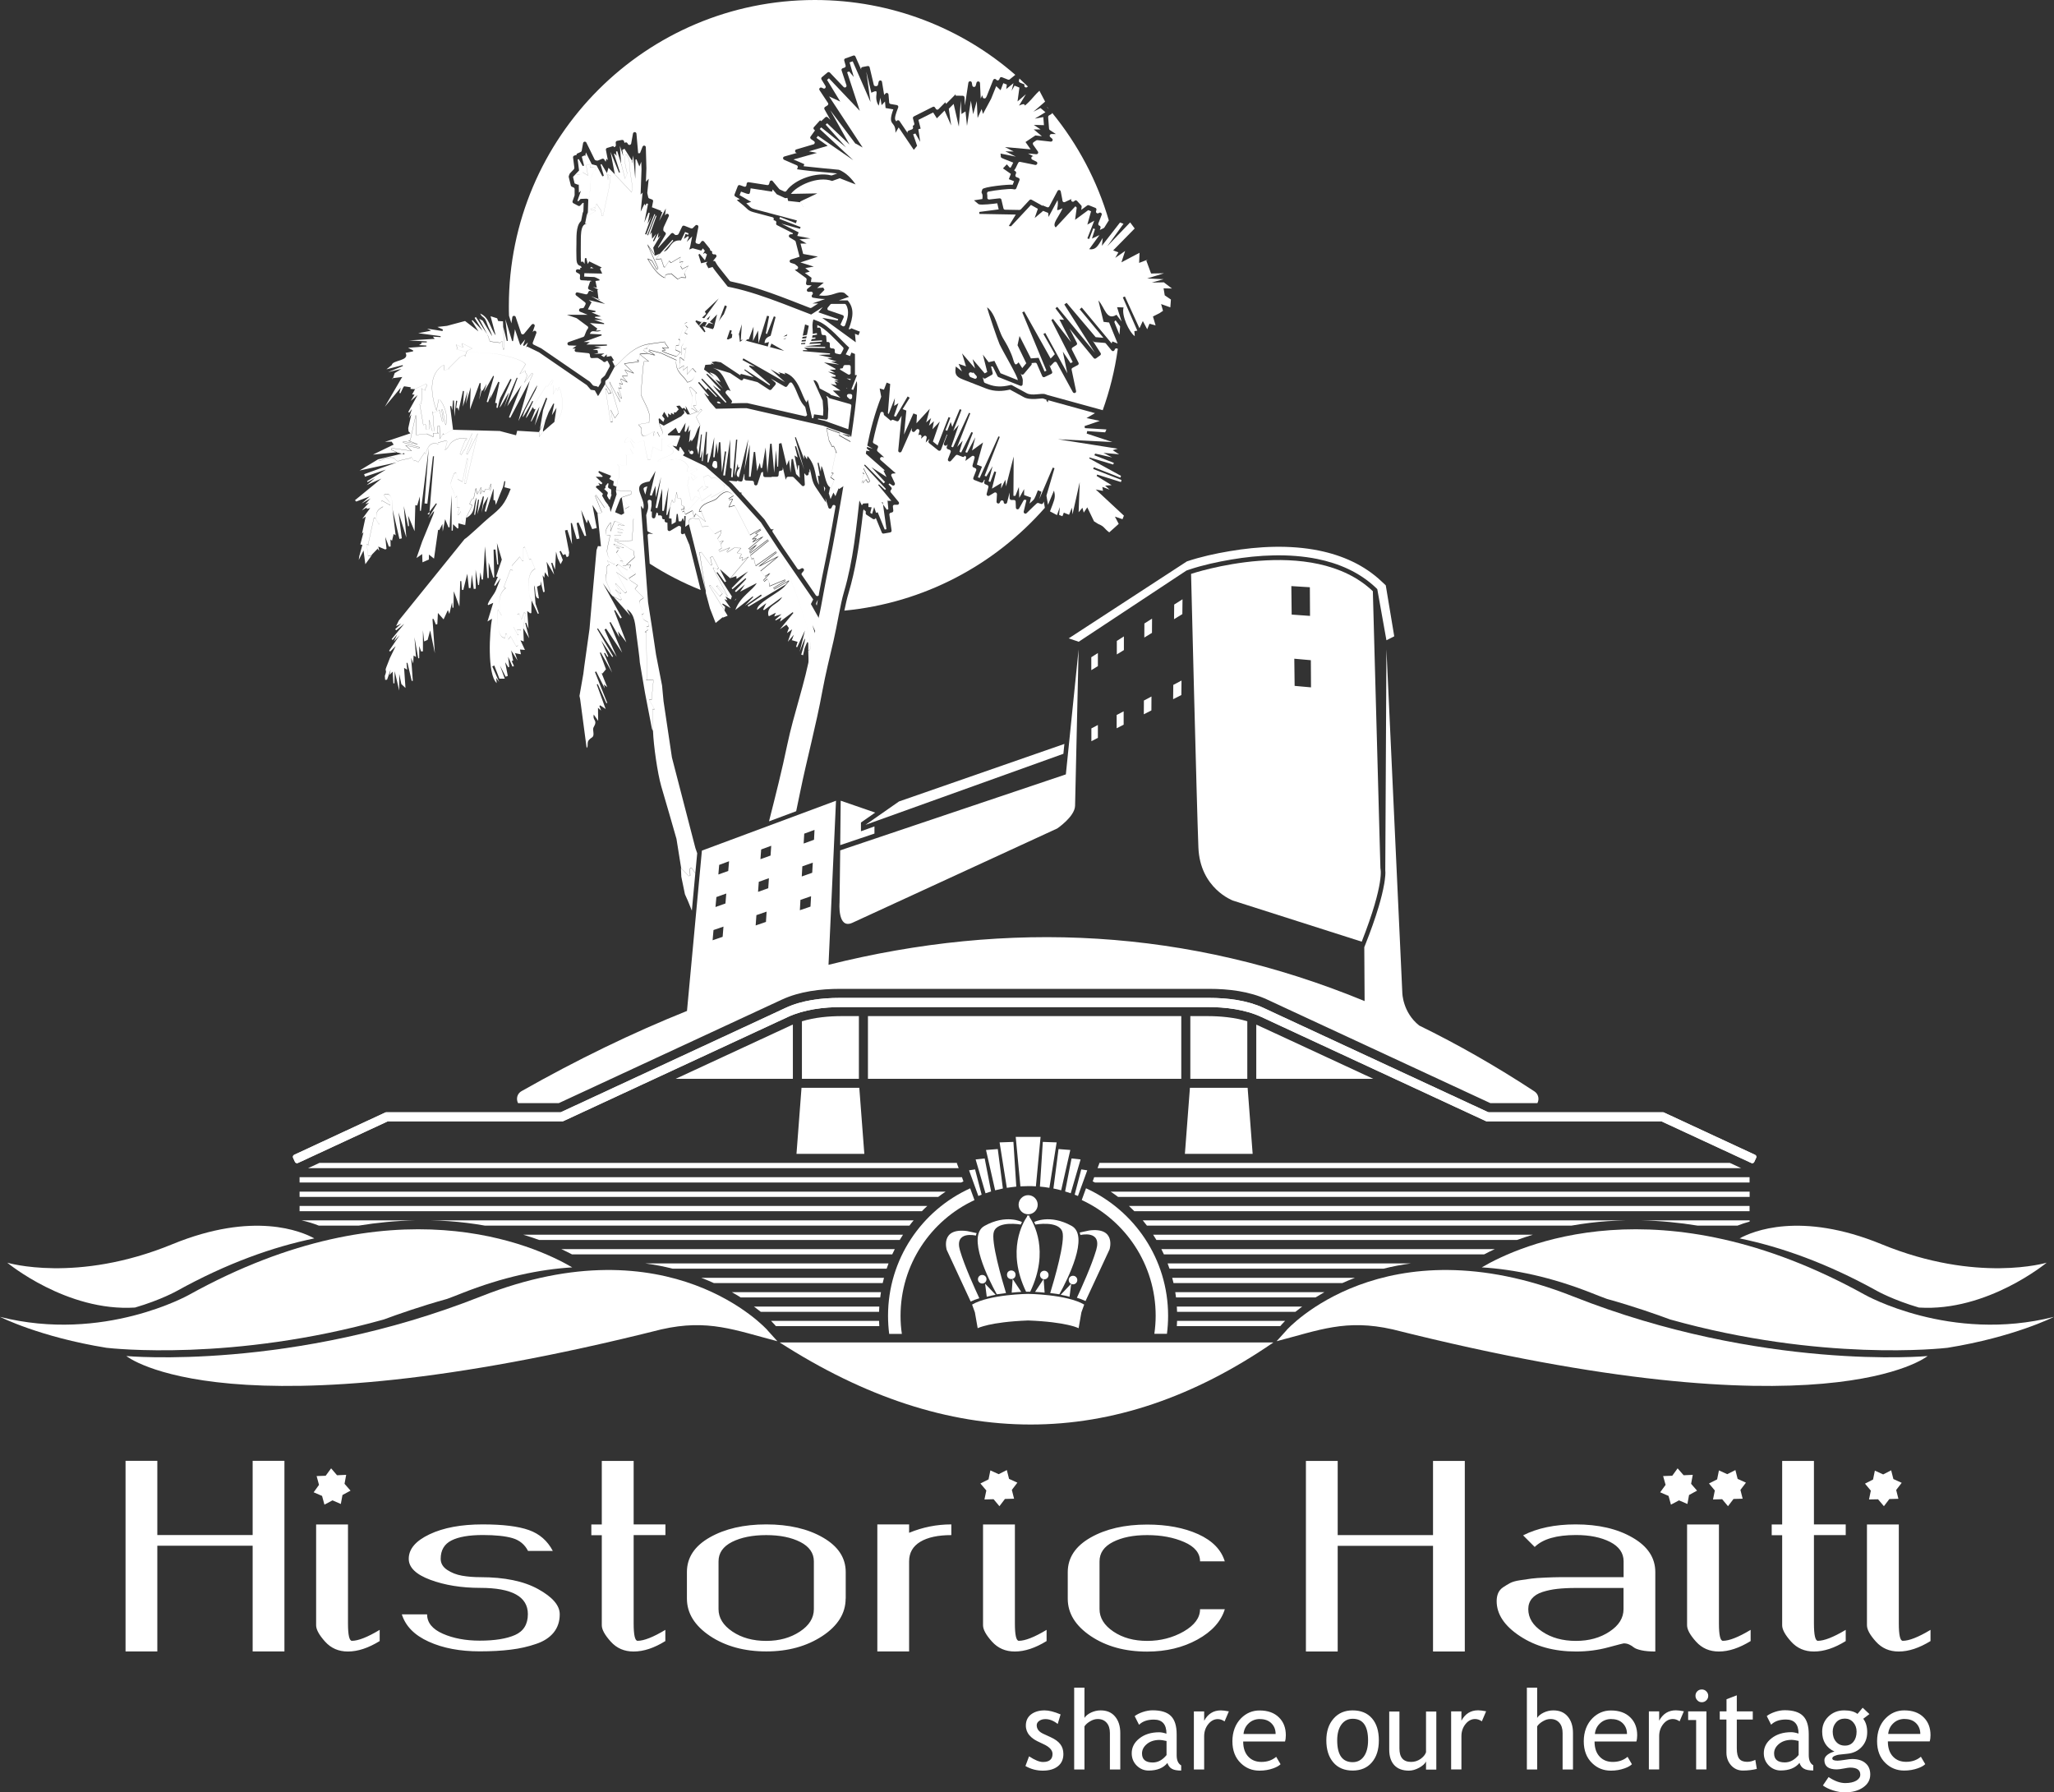 <?xml version="1.0" encoding="UTF-8"?>
<svg id="Layer_1" data-name="Layer 1" xmlns="http://www.w3.org/2000/svg" viewBox="0 0 249.5 217.69">
  <rect x="0" y="0" width="249.5" height="217.69" fill="#333333" stroke="none"/>
  <defs>
    <style>
      .cls-1, .cls-2 {
        fill: #fff;
      }

      .cls-2 {
        fill-rule: evenodd;
      }
    </style>
  </defs>
  <path class="cls-2" d="M98.98,0c-20.52,0-37.17,16.64-37.17,37.17,0,.39,0,.78,.02,1.18l.29,.92,.11-.73c.01-.1,.09-.17,.19-.18,.1,0,.19,.05,.22,.14l.66,1.97c.02,.07,.08,.13,.16,.14,.08,.01,.15-.01,.2-.07l.92-1.11c.07-.08,.18-.1,.27-.05,.09,.05,.13,.16,.09,.25l-.24,.7,.11-.1c.07-.07,.18-.07,.26-.02,.08,.06,.11,.16,.08,.25l-.43,1.14c-.04,.1,0,.21,.1,.26l.92,.45s.02,0,.03,.02l5.87,4.03s.03,.02,.04,.04l.33,.39s.07,.06,.12,.07l.37,.07c.06,.01,.11,.05,.15,.1v.02s.32-.53,.32-.53c.02-.03,.03-.06,.03-.1v-.3c.02-.06,.04-.11,.08-.15l.36-.32s.03-.03,.05-.06l.57-1.06c.03-.06,.03-.13,0-.19l-.26-.51-.12,.02s-.08,.03-.11,.06l-.1,.1-.07-.05s-.1-.04-.15-.03h-.02s0-.08,0-.08l-.57-.35s-.08-.03-.12-.03l-.64,.03c-.11,0-.2-.07-.22-.18l-.03-.24c-.01-.1-.09-.17-.19-.18l-1.47-.15c-.1-.01-.18-.09-.19-.19,0-.1,.06-.19,.16-.22h.01s-.44,0-.44,0l.51-.35-.91-.03c-.1,0-.18-.08-.2-.18-.02-.1,.04-.2,.14-.23l1.79-.63c.06-.02,.1-.06,.13-.12l.2-.5c.06-.16,.13-.28,.21-.37,.04-.05,.05-.1,.05-.16,0-.06-.04-.11-.08-.14l-1.31-.97s-.04-.02-.06-.03l-1.13-.39h2.51s-.92-.38-.92-.38c-.09-.04-.14-.13-.12-.23,.02-.1,.09-.17,.19-.18l.25-.02c.07,0,.14-.05,.17-.11l.17-.34c.05-.09,.02-.2-.06-.26l-1.07-.83c-.08-.06-.1-.17-.06-.26,.04-.09,.14-.14,.24-.11l.99,.23c.1,.02,.2-.03,.24-.12l.08-.18c.04-.1,.16-.15,.26-.11l.34,.12v-.03s-.53-.26-.53-.26c-.1-.05-.14-.16-.11-.26l.25-.73,.12,.02-.02-.1-.36-.02v.09s-.05-.09-.05-.09l-.74-.04c-.12,0-.2-.1-.2-.22l.02-.37c0-.08-.04-.16-.12-.2l-.27-.14c-.09-.05-.14-.15-.11-.25,.03-.1,.12-.16,.22-.15l.3,.03v-.21s.18,0,.18,0l-.1-.22s-.02,0-.03,0c0,0,0,0,0,0-.53-.1-.5-.71-.51-1.11-.01-.51-.02-1.02,0-1.53,.02-.74-.09-2.17,.52-2.78,.03-.03,.05-.06,.06-.11l.17-.86s0-.02,.01-.04l.08-.21s.01-.04,.01-.07l.03-.96h-.04c-.06,0-.11,.03-.14,.07l-.23,.25c-.07,.07-.17,.09-.25,.04l-.59-.31c-.09-.05-.13-.16-.1-.25l.24-.68s.01-.05,.01-.07v-.73c-.01-.09-.06-.16-.14-.19l-.2-.09c-.06-.03-.11-.08-.12-.14l-.25-1.02s0-.08,0-.13l.1-.26s.02-.05,.04-.07l.48-.5s.06-.11,.06-.17l-.16-1.26c-.01-.1,.05-.2,.15-.23l.31-.1-.03-.11,.5-.23c.06-.03,.11-.08,.12-.15l.17-.93c.02-.09,.09-.16,.18-.17,.09-.01,.18,.03,.22,.12l1,2.04c.03,.06,.08,.1,.14,.11l.14,.03s.09,0,.13-.01l.5-.21c.1-.04,.21,0,.26,.08l.17,.28,.1-.36,.17,.17-.24-1.25c-.02-.11,.04-.21,.15-.24l.76-.23,.06,.14,.09-.03c.1-.03,.16-.12,.15-.22l-.02-.3c0-.11,.07-.2,.17-.22l.59-.11c.1-.02,.21,.04,.24,.14l.07,.22,.07-.04c.1-.06,.22-.02,.28,.07l.07,.12c.05,.07,.13,.11,.22,.09,.09-.02,.15-.08,.17-.17l.22-1.21c.02-.1,.11-.18,.22-.17,.11,0,.19,.09,.2,.19l.21,2.39,.17-.05,.03,.08,.33-.84c.04-.09,.13-.15,.23-.13,.1,.02,.17,.1,.17,.2l.07,2.55h0s-.06,1.64-.06,1.64l.34-.37-.17,1.68s0,.04,0,.07l.11,.5c.02,.07,.06,.13,.13,.15l.33,.12c.1,.04,.16,.14,.13,.24l-.15,.77,.02-.06,1.11,.43-.04,.1,.19,.07-.39,1.07,.81-1.53-.1,.85,.11-.13c.07-.08,.18-.1,.27-.04,.09,.06,.12,.17,.08,.26l-.62,1.34s-.01,.04-.02,.06l-.03,.25c0,.07,.02,.14,.08,.19l.15,.12c.08,.07,.11,.18,.05,.27l-.92,1.55,.02,.07,1.57-1.74s.09-.07,.15-.07c.06,0,.11,.02,.15,.06l.14,.13c.05,.05,.11,.07,.18,.06,.04,0,.08-.01,.12-.02,.07,0,.13-.05,.17-.12l.43-.89c.05-.1,.16-.14,.27-.1l.81,.32c.08,.03,.17,.01,.23-.05l.3-.3c.07-.07,.16-.08,.25-.04,.08,.04,.13,.13,.11,.23l-.34,1.76c-.02,.11,.04,.21,.15,.24l.18,.05c.09,.02,.17,0,.23-.08l.14-.2c.04-.06,.1-.09,.16-.09,.07,0,.13,.03,.17,.08l.75,.93-.05,.08,.31,.23-.02,.04c-.03,.07-.02,.15,.04,.21s.13,.08,.21,.07h.01c.09-.02,.18,.01,.23,.09,.05,.08,.04,.17-.01,.24l-.4,.49,.07-.02c.09-.03,.19,.01,.24,.1l.13,.23c.16,.28,.42,.58,.62,.84,.33,.41,.66,.82,.98,1.23,.03,.04,.07,.07,.12,.08,3.31,.68,6.52,2.01,9.64,3.22,.06,.02,.13,.02,.19-.02l.81-.52h-.7s1.49-.52,1.49-.52c.02,0,.03-.01,.04-.02h.02c-.27,0-.54-.02-.83-.06l-.64-.1c-.08-.01-.14-.06-.17-.14-.02-.08,0-.16,.05-.21l.03-.03c.06-.06,.08-.15,.04-.23-.04-.08-.12-.13-.2-.12l-.29,.02c-.09,0-.18-.05-.21-.13-.03-.09,0-.18,.06-.24l.52-.42-.5-.02c-.06,0-.11-.03-.15-.08-.04-.05-.05-.11-.04-.17l.07-.42c.01-.08-.02-.16-.08-.2l-1.36-.99,.25-.07c.08-.02,.13-.08,.15-.16,.02-.08-.01-.16-.07-.21l-.32-.26h0s-.48-.15-.48-.15c-.09-.03-.15-.11-.15-.2,0-.09,.06-.17,.14-.2l1.1-.36h-.04s-.47-1.82-.47-1.82c-.01-.06-.05-.1-.1-.13l-.62-.37c-.08-.05-.12-.14-.1-.23,.02-.09,.09-.15,.19-.16l.26-.02,.04-.11-1.93-.98c-.1-.05-.14-.16-.1-.26h0c.04-.12-.01-.24-.12-.28l-.21-.08,.02-.06c.02-.06,.02-.12,0-.17-.03-.06-.07-.09-.13-.11l-2.33-.62c-.69-.19-.72-.41-1.21-.81l-.81-.66,.37-.11-.55-.32c-.09-.05-.13-.16-.09-.26l.39-1c.04-.11,.16-.16,.27-.12l.31,.11s.11,.04,.19,.07c.06,.02,.12,.02,.18-.01,.06-.03,.09-.08,.1-.15l.03-.21c.02-.11,.13-.19,.24-.17l2.26,.35c.11,.02,.2-.05,.23-.15l.07-.25c.02-.08,.08-.13,.16-.15,.08-.02,.15,0,.2,.07l.79,.95s.04,.04,.07,.06l.55,.25c.09,.04,.2,.01,.26-.07l.03-.05c1.02-1.39,3.65-2.28,5.38-1.84,.04,.01,.08,0,.12,0l.64-.23h0s0,0,0,0c-1.39-.17-2.83-.22-4.22-.42l-.66-.09,.08-.22c.04-.1-.01-.22-.11-.26l-1.54-.67c-.08-.04-.13-.12-.13-.21,0-.09,.07-.16,.15-.19l1.55-.44h-.07c-.1-.03-.16-.11-.17-.21s.06-.18,.15-.21l2.09-.62c.08-.02,.13-.09,.15-.17,.01-.08-.02-.16-.09-.21l-.37-.26s-.08-.08-.09-.14c0-.06,0-.11,.04-.16l.54-.75-.12-.11c-.08-.08-.09-.21-.01-.29l.75-.83,.13,.11,.5-.47c.08-.08,.21-.08,.29,0l.33,.31-.72-1.29c-.05-.1-.02-.22,.07-.28l.3-.19s.08-.08,.09-.13c.01-.06,0-.11-.03-.16l-1.03-1.56c-.05-.08-.05-.18,.02-.25,.06-.07,.16-.09,.25-.05l.19,.09c.09,.04,.18,.02,.24-.05,.06-.07,.07-.17,.02-.25l-.48-.79c-.05-.09-.04-.2,.04-.27l.69-.58c.09-.07,.21-.06,.29,.02l1.66,1.74c.07,.07,.17,.09,.26,.04,.08-.05,.12-.15,.09-.25l-.59-1.8c-.04-.11,.02-.22,.13-.26l.23-.08c.1-.04,.16-.15,.13-.25l-.17-.61c-.03-.11,.03-.22,.13-.25l.97-.35c.1-.04,.22,.01,.26,.11l.71,1.62-.02-.11c-.02-.11,.06-.21,.17-.23l.63-.12c.11-.02,.22,.05,.24,.16l.5,2.12c.02,.09,.1,.16,.2,.16,.03,0,.06,0,.08,0,.11,.01,.21-.06,.23-.16l.08-.36c.02-.1,.11-.17,.21-.17,.1,0,.19,.08,.2,.18l.26,1.58,.17-.18c.06-.06,.14-.08,.22-.05,.08,.03,.13,.1,.14,.18l.08,.96c0,.1,.08,.17,.17,.19l.76,.13c.06,.01,.11,.05,.15,.1,.03,.06,.04,.12,.02,.18l-.14,.38c-.08,.22-.36,.94-.2,1.17,.04,.06,.08,.11,.11,.16l.03-.05c.04-.06,.1-.1,.17-.1,.07,0,.14,.03,.18,.09l.99,1.46v-.02c-.04-.11,.01-.22,.12-.26l.41-.16c.09-.04,.15-.13,.13-.23l-.03-.22h.04c.11-.04,.17-.15,.14-.26l-.16-.62c-.02-.1,.02-.19,.11-.24l2.3-1.16c.1-.05,.21-.02,.27,.08l.1,.16c.04,.06,.09,.09,.15,.1,.07,0,.13-.01,.17-.06l.83-.84,.09,.2,1.15-1.16,.05,.23v-.07s.83,.01,.83,.01c.11,0,.2,.09,.21,.2l.05,.97,.42-2.75c.02-.1,.1-.18,.21-.18,.1,0,.19,.07,.21,.17l.06,.35c.02,.1,.1,.17,.2,.17,.1,0,.19-.06,.21-.15l.1-.37c.03-.1,.12-.16,.23-.15,.1,.01,.18,.09,.19,.2l.09,1.88,.18-.4,.07,.24c.02,.08,.09,.14,.18,.15,.09,0,.17-.03,.21-.11l.08-.15s0-.01,.01-.02l.78-1.96c.03-.07,.08-.11,.15-.13,.07-.02,.14,0,.19,.05l.07,.07c.05,.05,.12,.07,.19,.05,.07-.02,.12-.06,.15-.13l.05-.13c.04-.11,.16-.16,.27-.12l.73,.29c.07,.03,.15,.02,.21-.03l.68-.55C116.88,3.46,108.33,0,98.98,0h0Zm-26.05,63.67c.23,.22,.45,.44,.68,.66,0-.01,0-.03,0-.04v-.04c0-.07-.02-.13-.07-.17l-.16-.14,.25,.02v-.09c0-.07-.02-.13-.07-.17l-.3-.25c-.07-.06-.16-.06-.24-.02-.08,.05-.12,.13-.1,.22v.02h0Zm6,4.8c1.94,1.25,4.01,2.32,6.18,3.19l-1.38-5.54v.04s-.58-1.39-.58-1.39l-.11,.08c-.07,.05-.15,.05-.22,.02-.07-.04-.11-.11-.11-.19l.02-.58c0-.06-.02-.11-.06-.15-.04-.04-.09-.06-.15-.07h-.05s-.08,0-.11,.03l-.95,.57c-.07,.04-.14,.04-.21,0-.07-.04-.11-.1-.11-.18l-.02-.82-.16-.02c-.11-.02-.19-.12-.18-.23v-.15s-.12,0-.12,0c-.06,0-.11-.03-.14-.07-.04-.04-.05-.1-.05-.15v-.03c0-.06-.01-.11-.05-.16-.04-.04-.09-.07-.15-.07h-.28v-.13c0-.1-.07-.19-.17-.21h-.02s-.15,.55-.15,.55c-.03,.1-.12,.17-.23,.15-.1-.01-.18-.1-.19-.2v-.62s-.16-.03-.16-.03l.12-.67s0-.03,0-.04v-.48c-.01-.1-.08-.18-.17-.2h-.04c-.07-.03-.14,0-.2,.04-.05,.05-.07,.12-.06,.19,.07,.34,.1,.7,0,1.04l-.17,.56s-.01,.05,0,.08l.13,1.79c0,.08,.05,.14,.12,.17l.6,.29-.44-.06c-.06,0-.12,0-.17,.05-.05,.04-.07,.1-.07,.17l.25,3.44h0Zm23.62,5.7c9.69-.92,18.29-5.57,24.37-12.49l-.13-.76-.08,.18c-.04,.1-.16,.15-.26,.11l-.31-.11c-.08-.03-.16,0-.21,.05-.11,.1-.23,.21-.4,.37l-.83,.81c-.07,.07-.17,.08-.25,.03-.08-.05-.12-.14-.1-.23l.33-1.38-.11-.04c-.1-.04-.2,0-.25,.1l-.53,.95c-.05,.08-.14,.12-.23,.1-.09-.02-.16-.1-.16-.2l-.03-.73c0-.11-.09-.2-.21-.2h-.31c-.11,0-.21-.1-.21-.22v-.69s-.31,1.22-.31,1.22c-.03,.1-.12,.16-.22,.16-.1,0-.18-.09-.19-.19v-.04c-.01-.09-.08-.17-.17-.19-.09-.02-.18,.03-.23,.11l-.07,.15c-.04,.09-.14,.14-.24,.11-.1-.03-.16-.11-.16-.21l.05-.91c0-.08-.03-.15-.1-.19s-.15-.04-.22,0l-.62,.37c-.07,.04-.16,.04-.23-.01-.07-.05-.1-.14-.08-.22l.21-.81c.03-.1-.03-.21-.13-.25l-.25-.1c-.1-.04-.15-.15-.13-.25l.07-.27-.07-.03-.11,.24c-.05,.1-.16,.15-.27,.11l-.82-.32c-.11-.04-.16-.16-.12-.27l.35-.9c.04-.11-.01-.23-.12-.27l-.2-.08c-.1-.04-.15-.15-.13-.25l.25-.9c.02-.09,0-.18-.08-.23-.07-.05-.17-.05-.24,0l-.24,.17-.02,.04h-.02s-.52,.37-.52,.37l.09-.36c.03-.1-.03-.21-.13-.25h-.03s-.02,.02-.02,.02c-.05,.1-.16,.14-.26,.1l-.59-.23c-.08-.03-.17-.01-.23,.06l-.58,.66c-.07,.08-.18,.09-.27,.04-.09-.05-.12-.16-.09-.26l.33-.85c.04-.11-.01-.23-.12-.27l-.24-.09c-.1-.04-.16-.16-.12-.26l.12-.34-.1,.12c-.07,.08-.18,.09-.27,.04-.09-.05-.12-.16-.09-.26l.41-1.05-.06-.02-.71,1.84c-.02,.06-.07,.11-.14,.13-.07,.02-.13,0-.19-.04l-1.11-.89c-.07-.06-.1-.15-.07-.23l.1-.3-.44,.46,.11-.58c.02-.09-.02-.18-.1-.22-.08-.04-.17-.03-.24,.03l-.35,.31,.06-.23c.03-.09-.01-.18-.09-.23-.08-.05-.18-.04-.25,.02l-.04,.03,.13-.5c.02-.09-.02-.19-.1-.24-.09-.05-.19-.03-.26,.04l-.2,.22c-.06,.07-.15,.09-.24,.05-.08-.04-.13-.12-.13-.21l.02-.26-1.26,2.85c-.04,.09-.14,.14-.24,.12s-.17-.12-.16-.22l.41-4.24-.34,.58c-.05,.09-.16,.13-.26,.09l-.42-.16c-.05-.02-.11-.02-.16,0-.05,.02-.09,.06-.11,.12h0s-.81-.67-.81-.67c-.05-.04-.08-.11-.07-.18v-.02c0-.11-.06-.2-.17-.22-.11-.02-.21,.04-.24,.14-.36,1.15-.66,2.3-.9,3.46-.02,.09,.02,.18,.1,.23l.42,.23c.09,.05,.13,.16,.09,.26l-.1,.24c-.03,.08-.01,.18,.05,.24l.8,.72-.26-.04c-.09-.01-.18,.03-.22,.12-.04,.09-.02,.18,.05,.25l1.84,1.61-.37,.03c-.07,0-.13,.04-.16,.1-.03,.06-.04,.13,0,.19l.41,.87c.04,.09,.02,.18-.05,.25-.07,.06-.17,.07-.25,.02l-.35-.23-.11,.11,.33,.36c.08,.08,.07,.21,0,.29l-.04,.04c-.08,.08-.08,.2-.02,.28l.96,1.17c.05,.06,.06,.15,.03,.22-.04,.08-.11,.12-.19,.12h-.33c-.06,0-.11,.02-.16,.06-.04,.05-.06,.1-.05,.16l.05,.49c0,.1-.06,.2-.16,.22l-.16,.04c-.11,.03-.17,.13-.16,.23l.27,1.92c.02,.11-.06,.22-.17,.24l-.79,.14c-.1,.02-.19-.03-.23-.13l-.74-1.8v.05c-.03,.06-.08,.11-.14,.13-.06,.02-.13,.01-.19-.02l-.79-.52c-.08-.05-.11-.14-.09-.23v-.04c.02-.06,.01-.12-.02-.17-.04-.05-.09-.08-.15-.09h-.01s0-.15,0-.15l-.09,.11s-.04,.06-.04,.1c-.06,.52-.12,1.04-.18,1.56-.34,2.83-.77,5.63-1.58,8.37-.21,.7-.37,1.42-.52,2.16h0Zm31.39-24.35l-6.62-1.82s-.01,0-.02,0c-.11-.04-.21-.07-.31-.11-.5-.19-1.6,.26-2.32-.15,0,0,0,0,0,0l-1.76-.96s-.09-.03-.15-.02l-.12,.03c-.91,.21-1.72,.23-2.6-.12l-.39-.15c-.06-.02-.11-.07-.13-.14l-.15-.56,.08,.09c.07,.08,.17,.1,.26,.05l.77-.43c.08-.05,.12-.14,.1-.23l-.2-.79h.02c.1-.03,.19,.02,.24,.11l.53,1.08s.06,.08,.11,.1l2.66,1.06c.07,.03,.13,.02,.19-.02,.06-.04,.09-.1,.09-.17l.02-.48c0-.17-.11-.49-.29-.88l.06,.1c.04,.06,.09,.09,.16,.1,.07,0,.13-.02,.18-.07l.93-1.11c.05-.06,.06-.15,.03-.23h0s.43-.04,.43-.04c.09,0,.17,.04,.21,.13l.65,1.5c.02,.05,.06,.09,.12,.11s.11,.02,.16,0l.82-.39c.1-.05,.15-.17,.1-.27l-.37-.89,.14,.24,.46-.48c.05-.05,.11-.07,.18-.06,.07,0,.12,.05,.16,.11l1.95,3.57c.05,.09,.16,.13,.26,.1,.1-.04,.16-.14,.13-.24l-.54-2.58c-.02-.09,.02-.18,.11-.23l.64-.34c.1-.05,.14-.18,.09-.28l-.8-1.58c-.05-.1-.02-.21,.07-.27l.46-.29c.09-.06,.12-.18,.07-.27l-.89-1.73,2.93,3.57c.07,.09,.19,.1,.28,.04l.51-.37c.09-.07,.11-.19,.05-.28l-.99-1.55,.13,.15s.09,.07,.14,.07l1.22,.1c.06,0,.11,.03,.14,.07l.7,.85c.05,.06,.12,.09,.2,.07,.08-.01,.13-.06,.16-.13l.02-.06c.02-.05,.06-.1,.11-.12s.11-.03,.16,0l.1,.04c-.36,2.6-.99,5.12-1.86,7.53h0Zm2.04-9.15c.03-.34,.06-.69,.08-1.03l-.54-.72s0,0,0,0c-.06,.02-.1,.06-.13,.11-.03,.06-.03,.11,0,.17l.6,1.47h0Zm-1.31-13.88l-.52,.84s-.05,.06-.09,.08l-.46,.22,.08-.26c.03-.11-.02-.22-.12-.26h-.02c-.11-.05-.16-.17-.12-.28l.4-1.03c.03-.08,.01-.18-.06-.23-.07-.06-.16-.07-.24-.02l-.08,.04c-.08,.04-.16,.04-.23-.02-.07-.05-.1-.14-.07-.22l.04-.15c.03-.1-.02-.21-.12-.25l-.8-.32c-.07-.03-.14-.02-.2,.03l-.72,.53,.05-.36c0-.06,0-.12-.05-.17l-.51-.56s-.09-.07-.15-.07c-.06,0-.11,.02-.16,.07l-.04,.04c-.07,.07-.18,.09-.27,.03-.09-.06-.12-.16-.08-.26l.02-.04-.79,.37c-.06,.03-.13,.03-.19,0-.06-.03-.1-.09-.11-.16,0-.06-.02-.13-.03-.2l-.18-.93c-.02-.09-.09-.15-.17-.17-.09-.01-.17,.03-.22,.11l-1,1.88c-.05,.1-.16,.14-.26,.1l-.54-.22-.04,.04-1.31-.73c-.09-.05-.19-.03-.26,.04l-1.05,1.13s-.1,.07-.16,.07l-1.75-.03c-.1,0-.18-.07-.2-.16l-.25-1.06c-.02-.1-.12-.17-.23-.16l-.3,.03c-.18,.02-.56,.07-.95,.11-.06,0-.12-.01-.17-.06-.05-.04-.07-.1-.06-.17,.01-.17,0-.33-.03-.48-.01-.06,0-.11,.03-.16,.03-.05,.08-.08,.13-.09,.81-.17,2.54-.36,2.9-.31l.26,.04c.1,.01,.19-.04,.23-.13l.39-.99c.04-.11-.01-.23-.12-.27l-.25-.1c-.11-.04-.16-.16-.12-.27l.07-.19c.04-.09,0-.19-.08-.25l-.16-.11c.18-.2,.29-.49,.4-.71l.11-.21c.04-.08,.13-.13,.23-.11l1.83,.37c.1,.02,.2-.04,.24-.14,.04-.1,0-.21-.1-.26l-.5-.25c-.09-.04-.13-.14-.11-.24s.11-.16,.21-.16h.05s-.67-.34-.67-.34l1.01,.09c.08,0,.16-.03,.2-.1,.04-.07,.04-.16,0-.22l-.59-.84s-.04-.1-.03-.16c.01-.06,.04-.1,.09-.14l.33-.22s.09-.04,.14-.03l1.61,.18c.09,.01,.18-.04,.22-.13s.01-.18-.06-.24l-.21-.18c-.07-.06-.09-.15-.06-.23,.03-.08,.11-.14,.2-.14h.54s-.74-.49-.74-.49c-.05-.04-.09-.09-.09-.16l-.11-1.41c0-.08,.03-.15,.1-.2l.29-.17c.05-.03,.09-.08,.1-.14,3.11,3.81,5.48,8.25,6.89,13.1h0Zm-7.3-13.59c-.06-.07-.12-.14-.18-.21,0,.05,.03,.09,.07,.12l.11,.1h0Zm-2.51-2.69c-.34-.33-.68-.65-1.03-.97l-.06,.25c-.02,.1,.03,.2,.12,.24l.56,.23-.02,.13c-.01,.09,.03,.17,.11,.21,.08,.04,.17,.03,.24-.03l.08-.07h0Zm-25.64,63.03v-.03s.12-.66,.12-.66l-.19,.38c-.03,.06-.03,.13,0,.2l.06,.11h0Zm.24-1.33c.27-1.46,.55-2.91,.86-4.36,.29-1.35,.53-2.73,.78-4.09,.14-.76,.27-1.51,.4-2.27l-.03-.05c-.04-.07-.11-.11-.19-.11-.08,0-.15,.05-.18,.13l-.09,.2c-.04,.08-.11,.13-.2,.13-.09,0-.16-.06-.19-.15l-.36-1.16,.07,.56-1.28-1.91c-.46-.69-.46-1.43-.68-2.19l-.04,.21s0,.06,0,.09l.03,.09-.13,.04v.17c0,.1-.07,.19-.17,.21-.1,.02-.2-.04-.23-.13l-.04-.1-.1,.03,.07,1.28c0,.09-.04,.17-.12,.2s-.17,.02-.23-.04l-1.01-1.02s-.09-.06-.15-.06h-.53c-.08,.01-.16,.06-.19,.14l-.09,.22-.36-1.54v.24c-.01,.11-.11,.2-.22,.2h-.05c-.11,0-.2,.08-.21,.19l-.03,.36c0,.11-.1,.19-.21,.19h-.63s0,.04,0,.04h-.81c-.11,0-.2-.09-.21-.2l-.03-.42h-.02c-.1,0-.18,.05-.21,.14l-.44,1.35c-.03,.09-.12,.15-.22,.14-.1-.01-.18-.09-.19-.19l-.02-.18c-.01-.1-.09-.18-.2-.19l-.75-.04c-.11,0-.2-.1-.2-.21v-.58s-.04,0-.04,0l-.19,.77c-.03,.11-.14,.18-.25,.15l-.33-.08h0s-.11-.02-.11-.02v.08s-1.01-.09-1.01-.09l.43,.38s.01,.01,.02,.02l.89,.98c.05,.06,.13,.08,.21,.06h.03s0,0,0,0c-.04,.08-.03,.17,.03,.23l2.74,3.03s.01,.02,.02,.03l.72,1.1c.05,.08,.14,.11,.23,.09l.19-.05-.12,.11c-.08,.07-.09,.18-.03,.27l1.26,1.91s0,0,0,0l1.75,2.55c.06,.09,.18,.12,.28,.06l.19-.11c.09-.05,.2-.03,.27,.05,.07,.08,.06,.19,0,.27l-.2,.23c-.06,.07-.07,.18-.01,.25l1.7,2.47c.05,.07,.13,.1,.22,.09,.08-.02,.15-.08,.16-.17h0Zm3.55-20.08h-.02s0-.01,0-.01h0s-2.83-1.01-2.83-1.01c0,0-.02,0-.02,0l-.79-.18,.02-.09,.95,.13c.06,0,.12,0,.16-.05,.05-.04,.07-.09,.08-.15l.05-1.06s0-.02,0-.03l-.09-1.22s0-.05-.02-.07l-.13-.3,.12,.06s.03,.02,.05,.03l.16,.15s.05,.04,.09,.05l2.47,.7c.1,.03,.16,.12,.15,.23-.04,.36-.08,.65-.1,.81-.09,.67-.18,1.34-.27,2.01h0Zm.49-3.84c0-.07,.01-.14,.02-.2,0-.06-.01-.12-.05-.16-.04-.05-.1-.07-.16-.07h-.23c-.09,0-.16,.06-.19,.14-.03,.08-.01,.17,.05,.23l.21,.2c.06,.06,.14,.07,.22,.04,.08-.03,.13-.09,.14-.17h0Zm-.61-1.11l.02-.05-.13-.03,.11,.08h0Zm.39-1.01l-.45-.21,.51,.08-.05,.13h0Zm.06-.87c0,.08-.04,.14-.11,.18-.07,.04-.14,.04-.21,0l-.99-.59,.05-.14h.1c.11,.03,.21-.04,.23-.14l.03-.11c.02-.09,.1-.16,.2-.16h.48c.06-.01,.11,0,.15,.05,.04,.04,.06,.09,.06,.15v.76h0Zm0-1.5l-.25-.08h.05s.21,.08,.21,.08h0Zm-1.15-.88c-.04,.09-.14,.13-.23,.11l-.4-.09c-.1-.02-.17-.11-.16-.22v-.17c.02-.11-.07-.21-.18-.22l-.23-.02c-.11,0-.19-.1-.19-.21v-.35c0-.11-.09-.21-.2-.21h-.19s-.05-.65-.05-.65c0-.11-.11-.2-.22-.19h-.13c-.11,.01-.2-.06-.22-.16l-.1-.58c-.01-.06-.04-.1-.09-.14-.05-.03-.1-.04-.16-.03l-.16,.03c0-.12-.01-.23-.01-.33h.01c1,.39,2.2,1.77,3.12,2.69,.07,.07,.08,.16,.04,.25l-.26,.5h0Zm-30.49-10.35l.09-.15,.32,.16h-.41Zm17.58,40.39c.05-.08,.11-.16,.17-.24l-.05,.03c-.05,.03-.08,.07-.1,.12l-.02,.07v.02h.01Zm-2.56-16.16l.07-.02-.04,.04,.03,.02c.06,.06,.15,.07,.23,.03,.08-.04,.12-.11,.12-.2l-.03-.48c0-.11-.09-.19-.2-.2h-.07c-.1-.01-.19,.05-.22,.15l-.09,.32c-.02,.08,0,.16,.06,.22l.14,.12h0Zm-8.33,3.27l.24-1c-.2,.05-.41,.13-.44,.22-.05,.15,.07,.43,.2,.79h0Zm-2.09,6.14v-.02s-.02,0-.02,0l.02,.02h0Zm-2.29-5.56h0s.06,.08,.06,.08l.23-.67h-.07s.02-.46,.02-.46c0-.02,0-.03,0-.05v-.02c-.02-.07-.06-.13-.13-.15l-.13-.06c-.09-.04-.14-.13-.13-.22l.06-.36-.1-.05-.29,.37h0c.04,.07,.04,.14,.01,.2-.03,.07-.08,.11-.15,.12h-.02s.39,.36,.39,.36c.07,.06,.09,.16,.05,.25l-.04,.09c-.03,.06-.03,.14,0,.2l.16,.28s0,.02,.02,.02l.06,.08h0Zm7.22-27.95l.13-.19,.05,.05,.49-.29-.05,.28,.15-.04c.09-.02,.18,.01,.23,.09l.3,.49v.02s0,.02,0,.02h-.01c-.08,.05-.17,.04-.23-.02l-.51-.44s-.11-.06-.17-.05l-.37,.07h0Zm16.8,17.61c.02,.07,0,.14-.06,.19-.05,.05-.12,.07-.19,.06l-7.01-1.6s-.03,0-.05,0h-.62s-1.32,.03-1.32,.03l.07-.06c.08-.08,.09-.2,.02-.29l-.69-.84c-.07-.09-.06-.21,.02-.29l.09-.08c.06-.06,.15-.07,.23-.04l.23,.11-.73-1.44c-.35-.68-.71-1.12-1.38-1.36h.03s2.01,.61,2.01,.61c.02,0,.04,.01,.05,.03l1.23,.82c.05,.04,.12,.04,.18,.03,.06-.02,.11-.06,.13-.12l.04-.1,1.68,.44s.04,.01,.06,.03l1.38,.9c.09,.06,.21,.04,.28-.04l.29-.35h.03s-.02,0-.02,0l.18-.22c.07-.09,.06-.22-.03-.29l-.54-.46,1.73,.99c.09,.05,.21,.03,.27-.06l.26-.37c.04-.06,.1-.09,.17-.09,.07,0,.13,.03,.17,.09,.05,.08,.11,.16,.16,.24,.41,.69,.71,1.83,1.19,2.38l.2,.23s.04,.05,.05,.09l.2,.86h0Zm-10.46-1.3l-.17-.18s-.09-.06-.15-.06c-.06,0-.11,.02-.15,.06l-.02,.02,.08,.09s.1,.07,.16,.07h.25Zm12.58,10.69l-.08-.66c.04,.06,.08,.13,.12,.18,.04,.05,.05,.11,.04,.17l-.07,.3h0Zm-15.92-4.79h0c-.02-.1-.09-.16-.17-.17-.09-.01-.17,.02-.21,.1l-.05,.07-.09-.31v.02c-.06,.07-.06,.16-.02,.23l.11,.16-.04,.06,.17,.08c.07,.04,.16,.03,.22-.03,.06-.05,.09-.13,.07-.21h0Zm-1.3-1.22h0s0,0,0,0h0Zm35.68-8.03c.06,.07,.07,.18,.01,.26-.06,.08-.16,.11-.25,.07l-.47-.18c-.05-.02-.09-.06-.12-.11l-.08-.18c-.03-.08-.02-.16,.04-.23,.06-.06,.14-.08,.22-.06l.27,.09-.05-.15,.42,.48h0Zm-17.76-8.67s.1-.08,.16-.08h1.58c.08,0,.14,.04,.18,.11,.45,.77,.2,1.66-.12,2.49-.02,.06-.07,.11-.14,.13-.06,.02-.13,0-.18-.03l-.25-.18h.01s.39-.87,.39-.87c.02-.06,.02-.11,0-.17-.02-.06-.07-.09-.12-.11l-1.72-.59c-.07-.02-.12-.07-.13-.14-.02-.07,0-.14,.04-.19l.29-.35Z"/>
  <path class="cls-2" d="M97.23,24.48l.37,.64,1.84-.22,1.04-2.1,.99-.4,1.41,.31,1.48,.09v-.54l-2.12-1.77,.66-.61,1.11,.07,.09-.64-.47-1.51,.3-.37,.86,.49-4.08-6.21,1.36,.63-1.61-2.64,.23-.19,3.75,3.95-1.54-4.69,.25-.09,.56,.67-.51-1.77,.38-.13,2.16,4.94-.51-3.7,.61,2.57c1.28-.6,.11,.38,.9,1.58l.2-.97,.15,.9,.41-.44,.07,.79,.94,.16c-.79,2.16,.32,1.3,.26,2.85l.39-.65,1.84,2.72,.4-.49-.48-1.4,.27-.1,.59,1.02-.23-1.53,.28-.08-.27-1.06,1.79-.9,.45,.71,.94-.94,.8,1.81-.29-2.03,.59-.59,.63,2.76,.24-3.14,.08,1.61,.49-.32,.18,1.76,.47-3.06,.28,1.64,.44-1.59,.1,2.05,.49-1.09,.16,.6,.99-1.84,.62-1.54,.53,.5,.33-.86,.43,.17-.07,.54,.88-.71-.23,.93,.36-.63,.59,.24-.23,1.68,1.02-.88-.84,1.39c1.25-.59,.17,.55,1.21-.46,.38-.37,.8-.93,1.27-1.35l.69,1.32-1.42,1.23,.86-.45,.6,.51-1.29,.78,1.03-.19,.08,.98-1.23-.03,.82,.55h-.83s.99,.82,.99,.82l-.79-.09-1.2,.8,.62,.89-3.12-.28,1.06,.54-1.01-.02,1.27,.64-1.86-.37c.11,.46-.14,.44,.48,.68l1.07,.42c-.44,.85-.26,.75-.78,.21l-.47,.49,.96,.67-.25,.64,.64,.25-.17,.43c-.48-.07-3.57,.25-3.68,.55-.27,.7,.12,.23,0,1.18l-1.02,.16c.23,.17,.5,.44,.56,.47,.36,.14,1.87-.06,2.27-.11l.17,.74-2.35,.31v.24s4.43,.08,4.43,.08l-.85,1.39,.27,.03,2.42-2.59,.84,.47-.39,1.12,1.03-.87,.61,.25,.05,.49,1.09-2.04c.21,1.06-.53,1.52,.61,.98-.44,1.05-1.34,1.92-.83,2.33l2.39-2.57,.16,.17-.2,1.48,1.6-1.18,.34,.14-.45,1.62,.84-.48-.84,2.15,.22,.08,.5-1.29,.21,.08-.37,1.16,.91-.43-1.25,1.72c.87,.1,1.07-.44,1.65-1.37l-.1,.95,2.2-2.83,.42,.16-1.97,2.73,2.78-2.9,.55,.74-2.61,2.66,.63,.24-.38,.67,1.2-.84-.45,1.38,2.2-1.16-.05,1.23,1.07-.41-.2,.12,.58,1.58,1.57-.03-2.04,.63,1.99,.09-1.43,.41,1.46-.03,.99,.75-1.02-.02,.14,.85,.75,.51-.07,.95-1.12-.4,.23,.82-.41,.28-.81,.41,.32,1.08-.74-.2-.28,.67-.53-1-.41,.88-1.77-3.86-.25,.11,1.76,4.04-.36,.06,.05,.61c-.71-.52-1.64-2.55-1.36-3.49l-.79-.03,.55,1.74-.62-.82c-1.22,.78-1.42-.9-2.2-1.74l.63,2.6,.67,.08,1.04,2.55-.64-.25-.09,.24-3.63-4.36-.25,.21,2.88,3.47-.94-.08-3.53-4.17-.28,.2,3.72,5.86-4.58-5.57-.22,.17,1.05,1.4-.56-.03,1.42,2.76-2.21-2.84-.19,.15,2.59,5.09-.26,.14-.94-1.4,.55,2.63-2.68-4.9-.23,.12,1.39,2.46-.51,.53-3.21-5.72-.24,.1,2.94,7.09-.22,.11-.73-1.67-.94,.07-1.38-2.72-.24,1.12,1.06,2.19-.49,.59-.44-.7c-.56,.67-.51-.14-.9-1.03-.38-.88-.5-1.07-.98-1.88-.65-1.1-.91-3.02-1.95-3.78,.13,.59,1.31,4.05,1.52,4.5,.45,.96,2.23,3.92,2.21,4.35l-2.1-.84-.74-1.5-.7,.16-.7-.92,.53,2.11-.31,.17-1.47-1.73,.3,1.13-1.58-1.83,.48,1.58-.9-.31,.41,.91-.75-.59c-.12,.85-.08,1.21,.87,1.58l2.79,1.09c1.1,.43,2.07,.33,2.92,.14l1.63,.89c.82,.48,2.22,.12,2.4,.19,.82,.32,.1-.04,.56,.47l.06-.26,5.68,1.57-1.03,.6,1.61,.34-1.85,.63,.04,.25,2.62,.16-.16,.35-2.18-.15-.06,.3,3.12,1.03-6.62-.34,7.27,1.15-.61,.18,.78,.5-1.9-.18,1.05,.56-2.07-.47-.08,.21,2.36,.92-.08,.2-2.88-.86-.03,.12,3.86,2.12-.08,.21-3.22-1.26-.08,.21,3.44,1.34-.07,.25-2.89-.91-.06,.17,1.82,1.12-.79,.05,.54,.49-.88-.33,.08,.48-.88-.17,3.42,3.18-.17,.43-.92-.31,.46,.88-1.15,1.03c-.67-.49-.56-.71-1.34-1.02l-.51-.32-.82-1.7-.43,.64-.16-.59-.46,.55,.13-3.65-.87,3.9-.08-.81-.34,.86-.64-.25-.17,.43-.4-.16,.09-.95-.35,.97-.85-.45,.33-.86c.31-.79,.3-1.09,.16-1.67l-.73,1.73-.19-1.11,.98-3.33-.21-.08-1.64,3.84,.26-.91-.43-.17-.25,.64c-.23,.58-.33,.55-.76,.97l.18-.73-.84-.3v-.73s-.59,1.07-.59,1.07l-.05-1.32-.42,1.07h-.24s.03-4.77,.03-4.77l-.93,3.62-.08-.81-.52,1.07,.04-.67-1.15,.69,.51-2.02-.21-.08-.5,1.29-.21-.08,.49-1.84-.76,1.25-.21-.08,1.84-4.73-.16-.06-2.28,5.05-.22-.08,.5-1.29-.62-.25,.75-2.69-1.34,.98,.4-1.61-1,1.88-.21-.08,.92-2.36-.19-.07-1.24,2.48-.21-.08,.4-1.36-.67,.76,1.59-4.08-.16-.06-1.94,4.19-.21-.08,.91-2.65-.67,.76,1-2.58-.21-.08-.91,2.16-.19-.61-.42,1.07-.22-.08,.59-1.5-.21-.08-1.33,3.43-.57-.46,.84-2.43-.9,.94,.18-.98-.6,.54,.26-.93-.6,.54,.44-1.66-1.62,1.76,.06-1.03-.43-.17-1.14,2.57,.28-2.91-.45-.18,.86-1.38-.25-.16-1.44,2.46-.22-.08,.54-1.56-.52,.33,.09-.95-.75,1.93-.1-.08,.28-3.56-.43-.17-.33,.86-.52-.15,.19,1.01c-3.14,8.05-2.22,15.89-4.53,23.73-.45,1.52-.8,3.92-1.26,5.9-.41,1.74-.99,4.11-1.36,6.12-.75,4.12-1.88,8.26-2.69,12.23-.16,.79-.32,1.57-.49,2.36l-3.3,1.23c.79-3.11,1.58-6.23,2.22-9.32,.77-3.7,2.22-7.71,2.8-11.21,.3-1.79,.96-3.68,1.3-5.56,.36-1.99,.69-3.77,1.09-5.65,.65-3,3.71-20.42,3.24-21.73l-.42,1.07-.22-.08,.67-1.72h-.24s0-2.57,0-2.57l-.43-.17-.17,.43-.52-.21,.42-.82c-.86-.75-2.45-2.69-3.71-3.18l-.64-.25c-.31,1.03,.17,1.47-.28,2.62-.19,.48-.5,.55-.79,.69l.51-2.53-.45-.17-.76,3.7-.14-1.33-.76,1.5-.05-1.32-.5,1.29-.21-.08,.43-1.08-.57-.46,.42-1.07c-.46,.11-.44-.14-.68,.48l-.42,1.07-.35-.16-.09-1.25-.59,1.5-.27-.06,.96-3.63-.21-.08-.84,2.15-.14-.07,.4-2.09-.25-.06-1.04,3.33-.04-1.54-.63,1.28,.07-1.74-.58,1.53-.97,.08,.13-1.91-.68,2.24-.05-.79-.55,.77,.33-2.84-.97,1.87,.72-2.99-1.99,3.71-.21-.08,1.59-4.08-.26-.1-1.38,3.67-.16-.07,.6-2.51-1.57,1.64,.75-1.47-1.53,1.39,2.55-3.49-2.08,1.96,.05-.7-1.3,1.19,.65-1.28-3.02,2.81,2.03-2.7-3.21,2.62-.16-.19,3.08-3.21-.24-.26-4.08,3.49,.56-.8-.84,.18,3.8-3.64-.19-.21-3.41,2.95v-.73s.75-.69,.75-.69l-1.05,.08,.57-.76-.44-.18,2.06-1.35-2.51,.32-.91,.23-.41-.81-1.53,.6-.7-.82,1-.52-4.81-.24,.02-.41,4.74,.1-1.93-.75,.08-.21c1.85,.72,10,2,11.99,2.15,4.14,.31,7.83,1.86,12.67,3.73l1.41-.91-.53,.64,2.41,.83-.07,.16-1.88-.32,4.08,2.97-.1-1.03,.43,.17,.17-.43-.64-.25c-.82-.32-.05-.1-.73-.04,.6-1.54,.68-2.58-.12-3.51h-1.06s1.23-.43,1.23-.43c-.23-.16-.5-.44-.56-.47-.87-.34-1.44,.55-3.08,.29l.66-.67-.15-.27-.75,.05,.82-.66-1.57-.07,.08-.51-.81-.59,.59-.16-.54-.43,1.03-.18-1.63-.51,2.13-.7-1.79-.33-.32-1.26h.73s-.86-.51-.86-.51l1.33-.11-1.6-.31,.17-.43-2.1-1.06,2.26,.63,.08-.21-2.58-1,.08-.22,1.93,.75,.12-.34-5.15-1.37c-.55-.15-.51-.31-1-.71l.6-.17-1.41-.82,.17-.43c1.17,.43,1.04,.44,1.17-.4l2.6,.4,.08-.27,.49,.59,1.04,.48,.26-.04,.08,.37,1.45,.16Z"/>
  <path class="cls-2" d="M103.89,17.43l.79,1.96,.31,.95-.43-.17-.14,.4,.32,.41-.71-.17,.52,.64-1.7-.8,2.04,1.47,.3,1.51c-1.39-.54-3.63-1.33-4.29-.43,.32-.04,.31-.13,.73,.04l3.87,1.51-.25,.64-1.29-.5c-1.02-.4-1.84-.22-2.9-.25l.56,.33-.17,.74,1.27,.05-3.09,.63,.7-.53-2.41-.1-.73-1.28,2.09-.99-3.21,.06c.73-.99,3.24-2.21,5.01-1.57l.92-.33,1.93,.75c-.42-.62-1.13-1.43-2.03-1.78-.02,0-3.71-.35-4.29-.43l.09-.25-1.32-.57,2.85-.8-.97-.19,2.28-.67-1.37-.96,.18-.25,4.3,2.96-4.08-3.79,.18-.2,3.02,2.43-2.48-2.76,.18-.17,2.72,2.59-2.34-4.17,3.05,4.05Z"/>
  <path class="cls-2" d="M86.02,57.7l.43,.4c.6-.35,1.07,.55,1.6,.87l-.11,.02,.1,.5-1.66,.94,.05-.4-1.21,.8-.33-1.22-.17-.02,.62-.55,.12,.48,.58-.37-.35-.04-.26-1.16,.57-.24h0Zm-1.56,48.37l.23-2.43-.22-.63-2.85-11-1.02-6.84-.18-1.91-.73-3.74-.51-3.42-.46-2.94-.87-11.73,.29,.4c.41-1.34-1.81-2.98,.75-3.35l.74-1.28-.69,2.95,.23,.06,.45-1.21,.03,1.4,.66-2.48-.68,3.76,.22,.04,.59-2.37v2.7h.2s.56-2.86,.56-2.86l-.26,3.36h.12s.32-1.01,.32-1.01l.24-.82,.16,.29,.14,.02,.27-1.27,.09,.73,.43,.07,.09,.8,.32,.18,.23,.49,.14,.05,1.45-1.59,.15,.07-.64-.29-.35,.53-.18-.05-.28-1.36-.03-.17,.13-.07-.24-.11,.2-1.15h.24s.27,.44,.27,.44l.48-.42-.39,.1,.14-.19-.55-.28,.79-.45-.11-.21-1.01,.42-.13-.07,.13-.48,.1,.03c-.87-1.77-2.67-.63-3.78-.77,.37-.51,3.23-.83,1.19-1.87l1.24-.86-1.81,.07-.07-.09-.08,1.53-1.04-.52-.31,1.59h-.31s-.32-1.47-.32-1.47l-.15-.9c-.81,.17-.95,.65-1.45,0-.61-.8-.91,.02-.87,.3l.66-.22,.43,.83-.45,.08,.35,.61-.09,.08-.8,.08,.1,.07-.03,1.18-.19,.02-.92-.08,.27,.21-.02,1.47h-.14s-.17,1.01-.17,1.01l-.04,.1-.02,.34,1.85,.1-.02,.37-1.13,.38,.89,1.1-.08,.07-.46,.25,1.07,1.18-.16,2.52v.13l-2.09,.09v-.29s.44,.05,.44,.05l-.53-.48h.83s-.43-.38-.43-.38l.61,.05-.66-.54,.76,.23-.63-.55,.05-.11,.74,.11-1.11-.53-.13,.03-.49,1.22,.06-1.1c-.21,.12-.64,.85-.65,1.12-.03,.68,.46,.34,.55,.41-.06,.51-.4,1.58-.37,2.01,.08,1.04,.87,1.25,.9,1.57l-.89-.48,.29,.53c-.58,.04-.14,.49-.43,1.26-.26,.68,.62,1.59,.49,2.18l.32,.36,.95,.47,.13-.14-.75-1.13,.58,.49,.1-.08-.68-1.05,.08-.07,1.07,1.13,.24-.15-1.27-2.38,1.35,.97-1.38-1.72,.23-.21,1.16,.72-.56-.57,.41,.02-.76-.61,.36,.07-.81-1.04,.23-.31-.21-.28,.41,.04-.74-.4,.06-.12,1.03,.49,.06-.09-.77-.62,.59,.22c.44,.16,.77,.53,1.22,.71l.21,.12,.12,.8-1.01,.92,.55-.04-.13,.44,.67,.62v.12s-.75,.48-.75,.48l.15,.26,.9,.6-.34,.45,1.05,1.05c-.09,.24-.84,.19-.37,1.08,.81,1.53-.04,.43,.21,1.25,.17,.58,.7,.48,.77,.75,.21,.84-.58,.07-.06,.83l-.4,.27h.19s.06,5.8,.06,5.8l-.15,.03,.71-.02,.24,.02-.23,2.4h-.3s.67,1.13,.67,1.13h-.23s.03,2.67,.03,2.67c.07,1.73,.53,5.03,1,6.68,.2,.69,1.84,6.29,1.85,6.39l.57,3.56,.94,.96,.17-.05-.04-.82,.18-.16,.5,.71h0Zm-10.93-59.45l-.82,1.4-.08,.08-.38-.68-.49-.08-.48-.56-5.81-3.99-1.44-.7-.13,.1,.22-.6-.46,.43-.12-.07,.26-.73-.6,.72-.65-1.95-.23,1.44h-.11s-.82-2.65-.82-2.65l.29,2.62-.12,.02-.43-1.7,.15,2.67-.17,.02-.12-.99-.25,.2-1.22-.16-.26-.74-1.45-2.21-.16,.1,.96,1.55-1.22-1.28-.09,.07,.82,1.3-1.63-1.26-2.2,.59-1.16,.13,.67,.31-.05,.19-1.87-.29,.48,.25-1.56,.3,2.72,.36v.12s-.94-.06-.94-.06l.22,.27-3.11,.19,2.15,.12v.12s-.68,0-.68,0l.07,.12-.34,.21,.9,.05v.11s-2.22,.16-2.22,.16l.62,.33-.02,.11-.91,.18c.55,1.01-1.6,.85-1.67,1.48l-.65,.52,1.97-.51,.03,.11-1.8,.74,1.62-.39-.82,.51-.26,.76-.02-.14,1.21-.15-.1,.14-2.02,3.47,1.93-2.31-.17,.63,.13,.05,.34-.71,.11-.14,.8,.12-.03,.2,.5,.03,1.39-.65,.11,.2-.27,.52,.06,.1-.55-.27h.16s-.09,1.92-.09,1.92l-.2-.02,.44,2.57,.26-.14,.12,.69,.37-.07-.04-1.12,.38,1.37,.22-.02-.17-2.4,.04,.2,.75-.28,.02-.11,.35,1.48,.12-.02-.2-1.5,.11-.02,.37,1.93c.44-.82-.18-2.58-.7-3.07l-.14-.03-.26,1.35c-.67-1.91-1.03-4.46,.88-5.56l.07,.65,.61-.15-.11-.05,1.39-1.39,.53-.26,.12,.17,.15-.56-1.2-.3,.12-.13-.19-.44,.82,.35-.06-.51,1.21,.62-.63,.3,.04,.1c.2,.07,2.9,.12,3.77,.31,.6,.13,2.86,.56,3.3,1.22l-.71,1.18c1.12-.63,.37-.43,.92,.14l-.36,.9,.93-1.17,.12,.11-.36,.76-1.41,4.98c.22-.44,2.75-5.46,2.22-4.09l-.12,.3-1.31,2.48-.15,.4c-.57,1.46,1.01-1.42,1.06-1.54l.1,.05-.62,1.36-.14,.29c-.45,1.15,.63-.78,.73-.98l1.62-2.56,.15,.09,.56-.8,.15,.1-.3,.56h.26s0,1.1,0,1.1l.38-.76,.2,.33,.13-.48c.66,1.35,.67,3.63-.54,4.25l-.42,.35-.96,.84-.46,.62-.02-.58-2.66-.16-.14,.55-1.98-.52-5.7-.15-1.11,.61-.07-.14-.4,.64-.05-1.58h-.2s-.06,.81-.06,.81l.17,.1-.69-.02,.03,.46-.81-.38-1.27,.14-.05-2.43-.69,3.15-.24-.04,1.19,.47-1.78-.39-.04,.15,2.04,.59-.04,.13-1.7-.38,.76,.69-2.45-.34-.05,.19,.71,.32,.93,.24-.04-.15-3.17,.75c.12,.47,.42-.04,1.1-.15,1.2-.2,.68,.22,1.44,.44l-.02-.11,1.44-.32,.05-.15,.37,.53,.02-.13,.38,.16,.09,.1,.76-1.14-.04-.1,.18,.26c.2-.83,.61-1.6,1.55-1.22l-.05-.18,1.04-.27,.09,.14-.27,1.02c.73-.52,.3-.78,1.37-1.29,.13-.06,1.05-.28,1.31-.09-.15,.34-.08-.19-.34,.48l-.39,1c-.21,.54-.16,.28,.04,.48l.34-.61,.03,.07,.94-2.06,.03,.59-.73,1.88,.15,.06,1.23-2.52-1.45,6.1-.17-.04,.42-2.96-.11-.02-.55,2.78-.56-.29,.05,.1-.25-.89-.25,.07c-.76,1.85-.31,1.21,.18,2.96l.16-.23v1.39s.31,.01,.31,.01l-.23,.84,.14,.07,.26-.43,.12,1.13,.4,.55,.11-.88,.76-1.54-.12-.1-.2-.09,.3-.63,.19,.02,.28-1.3,.18,.75,.44-.87-.07,.86,.26-.43,.22,.19,.08-.36,.45,.03,.27-.73-.07,.86,.38-.19-.02,1.36h.18s.11,.57,.11,.57l.54-1.38,.33-.8,.16-.7,.12,.02-.11,.72,.76,.2c-.74,1.9-1.17,2.31-2.61,3.48-.56,.45-2.64,2.45-2.99,2.62l-7.99,9.89-.33,.68,.63-.31-.74,.68,.12,.14,.98-.79-1.53,1.86,.12,.1,.56-.68-.41,.86,.7-.75-1.28,1.88,.13,.1,.67-.66-.7,1.44-.43,1.1c-.26,.66,.16,.18-.19,1.08l.04,.48,.23-.02,.43-1.21-.12,.63,.37-.4,.09,1.42h.13s.03-1.47,.03-1.47l.55,2.35v-2.03s.26,1.24,.26,1.24l.5,.47-.17-2.44,.37,.22-.07-.82,.11-.02,.52,2.21,.13-.02-.2-2.79,.25,.69,.05-.97,.29,.18-.19-2.4,.46,2.56,.12-.02v-1.47s.23,.66,.23,.66l.22-.02v-2.56s.15,1.36,.15,1.36l.42-.19,.31-1.15,.57,2.77-.29-4.16h.14s.27,.67,.27,.67l.18-.04,.07-1.36,.69,.78,.52-1.13,.18,.47,.33-1.42,.05,.66h.12s.04-1.99,.04-1.99l.68,1.85,.1-3.09h.13s.07,1.05,.07,1.05l.17,.03,.49-1.97,.19,1.74h.21s.15-1.62,.15-1.62l.23,1.72,.25-.02-.02-2.32,.3,1.88,.11-.02,.17-1.54,.15,.87h.17s.24-4.02,.24-4.02l.3,3.85h.15s-.01-1.89-.01-1.89l.57,1.84,.11-.03-.08-3.38h.23s.21,1.81,.21,1.81h.13s-.16-2.6-.16-2.6l.59,2.01-.69,2.05,.21,.06-.45,1,.13,.07,.65-.92-.27,.7-.27,.7c-.24,.61-.79,1.12-1.02,1.77l.05,.1,.62-.28-.7,2.26,.55-.33c-.29,1.48-.61,6.72,.57,7.82l-.06-.62,.36,.48-.84-1.89,.25-.11,.62,1.6h.65s-.58-1.59-.58-1.59l.69,1.35,.26-.09-.32-1.67,.38,.62,.12-.05-.14-1.23,.53,1.2,.18-.08-.28-.61,.18-.04-.24-1.24,.77,1.23-.31-.93,.1,.05,.62,.12-.11-.58,.6,.05-.54-1.17,.4,.14-.06-1.55,.27-1.88-.18-.05-.31,.82-.26-.7-.24,.05,.34,1.89,.1,.07-.48-.05,.18,.56-.11,.04-.48-.94,.52,2.26-.21,.08-.68-1.2-.27,.37-.22-.7h-.11s-.07,.48-.07,.48c-1.1,.22-.98-3.31-.85-3.4l.42,.72c.04-.23-.86-2.35,.52-3.34l-.25-.1,.81-2.15,.29,.1-.12-.56,.96-1.09,.31,.51,.13-.04v-1.62s.19-.02,.19-.02l.53,1.51,.21-.07,.5,1.22c-1.03,.26-1,3.01-.43,3.81l.76,1.62,.12-.05-.21-.62-.19-.55-.19-2.24c.28,.47-.02,1.57,.6,1.59l-.23-1.43,.43-.2v-.48s.32,1.34,.32,1.34l.18-.04-.25-2.01,.21,.3,.06-.67,.44,.61-.23-1.88,.92,1.57-.36-1.41,.14-.04,.32,.83,.13-2.18,.2,.79,.35,.74,.27-.51-.4-1.04,.15-.07,.28,.51,.28-.12,.17,.38,.23-.13,.06-.44-.51-2.68,.29-.07,.57,1.76-.15-2.58,.13-.02,.59,1.96,.34-.07-.35-1.86,.22-.1,.74,1.65,.2-.02-.61-3.13,.69,1.61,.15-.47,.5,1.18,.55-.14-.52-2.79,.64,1.02,.38-.07,.14-.06-.83-2.05,.11-.07,1.04,1.54-.11,.05,.57-.33-.38-.49-.39-.68,.11-.22-.87-.8,.07-.16,.4-.08-.18-.29,.39,.18,.12-.15-.81-.78,.78,.03,.07-.09-.53-.48,.07-.16,1.46,.58-.02,.12-.19,.27,.55,.29-.07,.49,.42,.18,.17-1.01h.14s.02-1.47,.02-1.47l-.27-.21,.92,.08,.19-.02,.03-1.18-.1-.07,.8-.08,.09-.08-.35-.61,.45-.08-.43-.83-.66,.22c-.04-.27,.25-1.1,.87-.3,.5,.65,.64,.17,1.45,0l.15,.9,.32,1.46h.31s.31-1.58,.31-1.58l1.04,.52,.08-1.53,.07,.09,1.81-.07-1.24,.86c2.04,1.04-.81,1.36-1.19,1.87,1.11,.14,2.92-1,3.78,.77l-.1-.03-.13,.48,.13,.07,1.01-.42,.11,.21-.79,.45,.55,.28-.14,.19,.39-.1-.48,.42-.27-.44h-.24s-.2,1.15-.2,1.15l.24,.11-.13,.07,.03,.17,.28,1.36,.18,.05,.35-.53,.64,.29-.15-.07-1.45,1.59-.14-.05-.23-.49v.34s-.38,.03-.38,.03l.18,.31,.2-.15,.14,.44,.87-.47,.19,.8,.19-.41,1.21,.96-.54-1.25,.14-.07-.4,.12c.31-1.23,1.71-1.13,2.22-1.67,.53-.56,1.23-1.22,1.97-.28l-.59,.36,.07,.14,.44-.11-.5,1,.62-.18,.1-.04,1.86,3.61,1.28-.74,.06,.1-.69,.48,.35,.07-.76,.62,.58-.16-.56,.52,1.38-.73-1.82,1.53,.1,.13,.96-.7-.96,.98,.09,.11,2.18-1.66,.09,.12-2.21,1.78,.12,.46,.27-.09,.23,.93,2.48-1.75,.08,.11-2.23,1.74,2.48-1.3-2.21,1.82,.54,.64,.64-.4-.86,.91,.12,.13,.38-.33,.26,.51-.02,.39,1.92-.8,.06,.1-1.49,.93,.08,.14,1.87-1.09-.46,.55c-.59,.85-3.64,2.19-3.48,3.02l1.11-.83-.38,.78,.11,.07,2.2-1.6c-.46,.94-1.91,1.01-1.67,2.23l.06,.11,.84-.43-.19,.46,.89-.28-.77,.67,.06,.09,.69-.37-.17,.52,1.54-1.15,.09,.09-1.64,1.98,.8-.56,.29,.41-.23,.61,.63-.45-.53,1.51,.73-.85-.29,.8,.06-.14,.69,.2-.19,.6,.14,.05,.94-2.03-.65,2.61,.33-.9,.12-.3c.56-1.44-.15,1.28-.25,1.52l.22,.08,.19-.84,.16-.4c.4-1.03,.25,.45,.3,.69,.93-.06-1.01-5.48-1.25-6.24-.21-.68-2.29-5.94-2.28-5.95l-2.24-3.4-3.86-4.27-2.89-2.55-2.72-1.31,.2-.28-.51-.77-.09,.07-.1,.47-.77-.68,.49,.11,.44-1.21v-.12s-1.45-.03-1.45-.03l-.05-.14,.97-.79,.3,.64h.18s.71-1.24,.71-1.24l-.12,1.05,.16,.05,.37-.8-.08,.88,.26-.36-.17,1.55,.24-.35,.07,.25c.17-.27,.34-.45,.45-.74l.31-.8,.29-.46-.5-.99,.72-.82-.17-.14-.3,.39-.6-.8,.35-.04-.06-1.46,.16-.02-.77-.76-.16,.07,.38,1.08-.13,1.55,.08-.09,.6,.42-.82,.32h-.35s-.43-.56-.43-.56l.07,.4-.38,.39-2.12,1.14-.54-.3c.22,.82,.76,1.2,.04,1.62l-.27-.56-.49,.47,.12-.54c-.81,.33-1.72,1.25-1.54-.37l-.38-.46,.11-.04,1.19-.2-.02-.11c.38-.92-.59-2.31-.95-3.22-.06-.14,.25-3.79,.32-4.1h.61s-1.11-.87-1.11-.87l-.13,.76-.23-.05,.26,.23-1.8,.23,1.19,1.19-1.12-.44c.05,.33,.98,.89-.32,.75l.66,.79-.79-.44-.09,.07,.31,.62-.44-.16,.27,.65-.37-.1,.43,1.25-.11,.04-.44-.83,.34,1.3-1.31-2.51,1.11,3.82-.45,.61-.5-.99,.24,1.42-.25,.04-.63-3.96,.12-.02,.24,.55,.36-.09-.75-1.08h0Zm13.54-10.83l.3,.12,.76,.59,.32,1.29-.62,.49-1.24,1.7-1.24-.35,.34,.64-.12,.09-1.1-1.32,.1-.13,.62,.22,.04-.11,1.47,.35-.75-.44,.3-.04-.97-.31,.49-.46-1.41-2.56h-.14s-.37-.31-.37-.31l.58-.39,.4,.57,.2-.1-.34-.71,.85,.08,1.53,1.11h0Zm-11.57-15.78l.43,1.7,.27-.64c-.14-.62-.48-1.73-.18-2.34,.53,.42,.44,1.3,.53,2.14,.08,.71,.38,1.8,.18,2.49l-2.03-2.17-.79-.81-.19,.66,.09,.76,.15-.04-.15-.56,.35,.14-.16,1.35-.76,3.56h-.13s-.1-.67-.1-.67l-.56-.83-.18,.57-.05-.11-.48,.14,.03,.13,.51,.07,.04,.11-.97,.56,.05-.42-.12,.3-.21,1.06,.22,.03c-.88-.01-.71,1.76-.74,2.55-.01,.46,0,1.04,0,1.5,.03,1.21,.09,.05,.45,.82l.05-.69,.17-.03,.17,.73,.19-.32,1.51,.74-.21,.15,.35,.77-.64,.06,.02,.11-.64-.07,.85,.43v.12s-.49,.07-.49,.07l.17,.82-.47-.1,.68,.34h-.15s.15,1.22,.15,1.22l.2-.02-1.1-.39,1.7,.92-1.99-.47,.43,.34-.11-.05-.43,.84,.92,.18v.14s-.47,.04-.47,.04l1.15,.5-.71,.03-.03,.12,.93,.27h-1.02s1.2,.4,1.2,.4v.11s-1.72-.13-1.72-.13l.9,.67-.17,.25,.63-.04c-.61,.41-1.11-.23-1.37,.43l1.41,.07,.03,.12-1.26,.46-.93,.33,.75,.03-.42,.29h2.49s0,.13,0,.13l-1.55,.1,.86,.15-1.03,.24,.58,.06,.07,.34-.51,.12,1.28-.06-.4,.23,.34,.21,.34-.33v.3s.54-.1,.54-.1l.33,.52-.2,.11,.32,.63c.49-.12,1.91-2.47,4.28-2.71l1.78-.25v.14s.47,.63,.47,.63l-.81-.06,.44,.32-.48,.07,.49,.24,.4,.15,.9,.3,.5-.52-.62-.29,.07-.55,.36-.02,.11-.6-.19-.14h.12s.36-1.13,.36-1.13l.11-.3c.18-.47,.11-.43,.47-.62l-.17,.41,.27,.28-.4,.58,.33,.19-.39,.93c-.07,.25-.19,.38-.32,.56v1.03s.28-.81,.28-.81l.1,.17,.19-.26-.26,1.57-.43-.37-.13,.03,.09,.69-.14,.64,.59-.38-.09,.58,.53-.43-.06,.92,.67-.73,.43,.48c-.27,.7-.36,1.07-1.05,1.22-.52-.9-1.41-1.17-1.38-2.55l.06-.13-1.89-.87-.74-.19-.72-.2-.05,.12,.81,.55-.94-.24-.95,.09,1.11,.88h-.61c-.08,.3-.38,3.95-.32,4.09,.36,.91,1.33,2.3,.95,3.22l.02,.11-1.19,.2-.11,.04,.38,.46c-.18,1.63,.73,.7,1.54,.37l-.12,.54,.49-.47,.27,.56c.73-.41,.18-.8-.04-1.62l-.06-.54,.11-.07,.47,.44,.14-.38-.29-.37,.25-.48,.41,.67,.1-.05-.06-.43,.35,.22,.04-.29,.34,.22v-.28s.24,.02,.24,.02l.34-.38-.29-.4,.4-.06,.33,.38,.19-.11,.28,.26-.07-.49,.55,1.06,.82-.32-.6-.42-.08,.09,.13-1.55-.38-1.08,.16-.07,.77,.76-.16,.02,.06,1.46-.35,.04,.6,.8,.3-.39,.17,.14-.72,.82,.5,.99-.41,2.74,.2,.84,.31-2.46h.11s-.25,2.79-.25,2.79h.11s.22-.91,.22-.91l-.09,1.36h.11s.39-3.55,.39-3.55h.12s-.11,2.82-.11,2.82l.24-.24-.08,1.11,.14,.02,.24-.82,.46-2.24-.12,2.43h.16s.23-1.73,.23-1.73l.16,1.32,.14-1.41h.17s.19,3.67,.19,3.67l.36-2.56,.16,.02-.36,2.89,.22,.03,.62-4.4v3.45s.19,.14,.19,.14l-.07,.99,.19,.02,.41-4.57h.15s-.35,4.47-.35,4.47l.41-1.55,.04,.48,.21-.05c-.26,.35-.57,.86-.24,1.18l.12,.03,1.14-4.63-.47,3.76,.66-3.09-.1,3.91h.2s.38-3.01,.38-3.01h.17s.24,2.32,.24,2.32l.33-1.01,.11,.63h.17s.42-2.49,.42-2.49l.22,3.12,.33-3.56,.18-.02,.31,3.54,.23-2.76,.14,2.01h.11s.11-2.79,.11-2.79l.29-.07,.64,2.72,.28-.69,.19,1.57,.12-1.65,.17-.02,.38,1.83,.45,.45-.08-1.51h-.12s-.07,.63-.07,.63l-.37-1.82,.38,.24-.33-1.34,.14-.04,.98,2.85-1.12-3.9,.11-.04,1.01,2.67v-.53l.34,.55,.07-.4c1.16,1.32,.83,2.64,1.4,3.5l-.14-1.11,.23,.04-.27-1.59,.13-.03,.26,1.07,.08-.67c.4,.67,.44,2.24,1.06,2.6l-.19,.83,.68-1.7-.47-.34,.38-.46-.24-.04,.52-2.5,.11,.06-.37-.83-.18,.08-.39-.76-.3-1.49,1.63,.6-.12,.25,2.18,1.22-.57-.03,.12,.75,.15-.1,1.89,3.76-.26,.14-.23-.37-.37,.45v-.32s-.51,.72-.51,.72l.66-1.56-.11-.02-.46-.85,.11,.02-.9,2.28-.09,.99,.54-.69-.27,.92,.21-.31,.43-.11-.07,.54-.02,.34,.36,.71,.17-.22,.63-.03v.46s.39,.03,.39,.03l-.17,.67,.22,.14,.26-.83,.23,.7,.19-.08,.86,2.1,.21-.04-.45-3.26h-.14s.63,.89,.63,.89l.19-.05-.09-.99-.12-.04h.57s-1.59-1.92-1.59-1.92l.09-.08,.73,.68,.12-.11-2.66-2.88,.1-.09,2.28,2.28,.17-.16-1.65-1.8,1.83,1.19-.37-.78,.17-.02-2.54-2.23,.05-.2,.67,.1-.68-.61,1.03,.3-2.82-1.55-.06,.11-.4-.16c-1.13-.44,.51,.07,.68,.03l-3.44-1.22-9.3-2.13h-.58s-3.13,.07-3.13,.07l-.76-.86-.68-1.05,.49,.4,.09-.08-1.31-1.57,.12-.1,.87,.97,.16-.21,1.06,1.08,.08-.08-1.9-2.06,.11-.1,2.84,2.93,.1-.09-1.67-2.04,.89,.67,.08-.08-1.74-1.9,.1-.09,1.92,1.82-.94-1.12,.65,.31c-.32-.63-.61-1.01-1.35-1.17l.57,.57-1.23-.92,.16-.56,.72-.05-.02-.13,.38,.12-.33-.28,.49-.08,.64,.11,2.36,1.57,.07-.17,1.56,.41-1.14-.87,.06-.09,3,1.95,.08-.1-2.56-2.2,.06-.12,.66,.16-1.52-.82,.11-.2,5.05,2.88-1.76-1.57,1.11,.63,.06-.09-.23-.19,.87,.28-.1-.21c1.76,.5,2.06,2.9,2.68,3.62l.15-.35,.52,2.27h.15s.08-.47,.08-.47l1.1,.15,.03-.68-.08-1.14-1.12-2.47c.45-.08,.67,.65,.76,.99l1.21,.64,.17,.16,1.13,.32-.91-.86h.92s-1.19-.8-1.19-.8l.75,.15-.29-.44,.53,.12-.56-.31,.54,.06-.96-.45,.57-.02,.04-.14-.94-.46,.86,.13-.65-.38h.67s.04-.1,.04-.1l-1.41-.78,1.85,.26-1-.35,.68-.02-1.11-.36,.59-.07-1.67-.37,1.39-.06v-.12s-3.28-.28-3.28-.28v-.12s.57,0,.57,0l-.44-.29,2.57,.03v-.13s-2.59-.07-2.59-.07l2.02-.2v-.15s-2.39,.09-2.39,.09v-.12s2.57-.2,2.57-.2v-.15s-3.01,.18-3.01,.18v-.15s2.21-.23,2.21-.23v-.15s-2.45,.2-2.45,.2l-.02-.12,2.67-.42-.03-.19-4.1,.75,1.48-.6-1.45,.27,.85-.47-.04-.12-1.5,.52c-.41,0,0-.43-1.06,.07-.35,.17-.52,.43-.52,.8l.73-.18-.08,.13,1.73,.99-4.66-1.24-.05,.15,.46-.86-1.13,.86-.11-.9-1.3,.6-.18-.03,.38-1.11,.22,.07-.1,.37,.29,.09,.49-1.53-.06,.1,1.43-.8-.06-.28-.98-.21v.14s-.26-.78-.26-.78c.55-.63-2.55-3.91-3.08-4.83l-.51,.15-.29-.56,.18-.23-.77,.19-.33-1.05,.14-.1,.65,.79,.21-.61,.04-.1-.25-.19-.24,.14,.23-.4-.24-.29-.19,.27-1.06-.29-.4,.16,.12-.42,.23-1.18-.66,.68,.26-.6-.12-.11-.48,.35,.19-.62,.31,.12,.07-.18-.43-.17-.5,1.03c-1.34-.13-1.23,1.12-2.1,1.37l1.17-1.35-.1-.1-1.56,1.73-.48,.69,.65-.09,.33,.99,.13,.03,.51-.75,.22,.22,1.16-.69-.12,.64,.44-.11-.31,.57,.21,.35,.74-.38-.5,.9,.22,.54-.62-.04-.4,.21-.78-.67-.7,.13-.02,.42c-1.06-.46-1.58-1.46-2.17-2.37l.55,.25,.57,1.04,.19-.1-1.34-2.94,.97,1.4-.23-1.01,.88-1.48-.32,.32,.08-.66-.55,1.05-.12-.05,.4-.87-.51,.6-.05-.79-.25,.34,.84-2.32-.1-.04-.93,2.4-.1-.04,.97-2.5-.1-.04-.98,2.48-.15-.05,.5-1.4,.31-.8-.5,.95,.25-1.31-.14-.05-.51,1.2,.45-2.26-.16-.06-.2,.27-.06-.24-.47,.96,.23-2.31-.24,.25,.11-3.07-.03-.92-.23,.57-.36-.87-.11,.03-.03,2.35-.25-2.83-.16,.86,.1-.1-1-1.59-.26,.15,.1,.75-.4-1.26,.17,2.37h0Zm-29.58,35.76c.12,.47,.42-.04,1.1-.15,1.2-.2,.68,.22,1.44,.44l-.02-.11,1.44-.32,.05-.15,.37,.53,.02-.13,.38,.16,.09,.1,.76-1.14-.04-.1,.18,.26c.2-.83,.61-1.6,1.55-1.22l-.05-.18,1.04-.27,.09,.14-.27,1.02c.73-.52,.3-.78,1.37-1.29,.13-.06,1.05-.28,1.31-.09-.15,.34-.08-.19-.34,.48l-.39,1c-.21,.54-.16,.28,.04,.48l.34-.61,.03,.07,.94-2.06,.03,.59-.73,1.88,.15,.06,1.23-2.52-1.45,6.1-.17-.04,.42-2.96-.11-.02-.55,2.78-.56-.29,.05,.1-.25-.89-.25,.07c-.76,1.85-.31,1.21,.18,2.96l.16-.23v1.39s.31,.01,.31,.01l-.23,.84,.14,.07,.26-.43,.12,1.13,.4,.55-.82-.22v.58s-.1,.06-.1,.06l-.55-.53-.03,.78h-.14s0-4.31,0-4.31l-.25,3.9-.13,.02-.41-1-.29,1.5-.04-.92-.38,.75-.14-.05-.5,3.51-.62-.49v.6s-.78,.34-.78,.34l-.04-1-.69,.48,.69-2,1.34-3.27c.4-1.04-.41,.27-.6,.45l1.05-1.76-.1-.07-1.04,1.34,.22,.02,.57-7.07h-.13s-.68,5.76-.68,5.76l-.34-.03,.51-6.73-.95,7.62h-.12s-.01-1.74-.01-1.74l-.32,1.1-.23-.04-.09,3.16-.78-1.88,.11,1.26-.12,.02-.52-2.45,.31,3.82-.95-3.05,.4,3.15-.29,.07-.83-3.57c.07-.64-.11-1.81-.54-1.83-1.3-.09,.37,.66,.25,1.32l-.99-.56-.06,.11,.18,.63c-1.49,.77-.41,1.62-.51,2.16l-.39-.74-.21-.04-.71,3.26,.23,.07-.38-.13,.15,1.39,.36-.02,.14-.13-.83,1.15-.22-1.66-.58,1.14,.06-.44,.38-1.39-.25-.05,.39-1.5-.19,.21,.45-2.09-.42,.28,.97-1.32-.4,.1-.04-.15-.57,.33,.87-.93-.46,.17,.64-.69-1.09,.62,.99-.86-1.64,.62-.15-.16,3.21-2.63-1.78,.79,1.01-.86-.9,.5-.07-.12,2.29-1.4-2.54,.86-.11-.3,3.95-1.43-4.5,.98,2.22-1.34h0Zm4.46-8.5l1.39-.65,.11,.2-.27,.52,.06,.1-.55-.27h.16s-.09,1.92-.09,1.92l-.2-.02,.44,2.57,.26-.14,.12,.69,.37-.07-.04-1.12,.38,1.37,.22-.02-.17-2.4,.04,.2,.75-.28,.02-.11,.35,1.48,.12-.02-.2-1.5,.11-.02,.37,1.93c.44-.82-.18-2.58-.7-3.07l-.14-.03-.26,1.35c-.67-1.91-1.03-4.46,.88-5.56l.07,.65,.61-.15-.11-.05,1.39-1.39,.53-.26,.12,.17,.15-.56-1.2-.3,.12-.13-.19-.44,.82,.35-.06-.51,1.21,.62-.63,.3,.04,.1c.2,.07,2.9,.12,3.77,.31,.6,.13,2.86,.56,3.3,1.22l-.71,1.18c1.12-.63,.37-.43,.92,.14l-.36,.9,.93-1.17,.12,.11-.36,.76-2.41,4.58-.16-.06,1.52-3.9-1.73,2.56,1.26-3.44-.1-.04-1.23,2.86-.31,.79,.59-1.82c-.2,.17-1.5,2.7-1.01,1.44l.16-.4,1.17-2.65-.14-.07-1.22,2.3-.11,.3-.22,.92-.15-.02,.07-.54-.23-.05,.53-2.49-.14-.08-1.02,2.14,.14-.62-.37,.98-.16-.05,.88-3.1-.09-.07-1.13,1.99,.33-1.01-.5,.85-.1-.06-.31,1.15,.21-1.29-.05-.08,.04-.65-.14-.02-1.18,3.22,.09-2.71-.58,2.04,.19-1.52-.55,1.84,.13-1.89-.13-.02-.53,2.42-.09-.35h-.2s.13-.86,.13-.86l-.14-.02-.2,1.93-.06-1.95h-.12s-.09,1.16-.09,1.16l-.12-.48h-.14s.36,2.85,.36,2.85l-1.11,.61-.07-.14-.4,.64-.05-1.58h-.2s-.06,.81-.06,.81l.17,.1-.69-.02,.03,.46-.81-.38-1.27,.14-.05-2.43-.69,3.15-.24-.04,1.19,.47-1.78-.39-.04,.15,2.04,.59-.04,.13-1.7-.38,.76,.69-2.45-.34-.05,.19,.71,.32-2.93,.29,2.52-1.22-.25-.36-.81,.03,3.1-1.04-.23-.23-.04-.39,.37-1.68-.28,.45,.36-1.11-.32,.44-.13-.07,1.13-2.05-.82,.7,.46-.76-.3-.02,.35-.63h0Zm25.14,13.13l.3,1.95-.35,.19-.75-.32,.12-.36,.43-1.1,.08-.2,.18-.16h0Zm-.7-.85l1.85,.1-.02,.37-1.13,.38,.89,1.1-.08,.07-.46,.25,1.07,1.18-.16,2.52v.13l-2.09,.09v-.29s.44,.05,.44,.05l-.53-.48h.83s-.43-.38-.43-.38l.61,.05-.66-.54,.76,.23-.63-.55,.05-.11,.74,.11-1.11-.53-.13,.03-.49,1.22,.06-1.1c-.21,.12-.64,.85-.65,1.12-.03,.68,.46,.34,.55,.41-.06,.51-.4,1.58-.37,2.01,.08,1.04,.87,1.25,.9,1.57l-.89-.48,.29,.53c-.58,.04-.14,.49-.43,1.26-.26,.68,.62,1.59,.49,2.18l-.86-1.22,2.3,4.18-.17,.1-.64-1.01-.12,.06,1.48,3.86-1.01-1.33,.16,.71-1.06-1.84-.13,.06,1.54,3.66-1.95-2.92-.2,.11,1.49,3.32-2.28-3.46-.11,.06,1.95,3.34-.11,.07-1.34-2,.86,1.93-.1,.06-.31-.5-.11,.05,.99,2.36-1.39-2.46-.1,.05,.74,2-.42,.51-.11-.03,.68,1.7-.4-.34,.1,.49-1.04-2.06-.15,.07,1.49,3.74-.1,.05-1.05-2.33-.12,.05,1.08,2.98-.67-.45-.09,.09,.21,.55-.38-.34,.02,1.59-.54-.77c-.14,.69,.36,.66,.15,1.22-.13,.33-.27,.33-.2,.82,.11,.82-.15,.63-.53,1.05-.29,.32-.03,.77-.28,.97l-.79-5.94-.08-.38,.47-2.69,.11-.88,.64-4.58,.23-2.67,.62-6.89,.17-.49,.37,.03-.42-3.98,.38-.07,.14-.06-.83-2.05,.11-.07,1.04,1.54-.11,.05,.57-.33,.18,.24,.11,.56,.73-2.15-.09-.47h0Zm8.32,1.98l-.32-.18-.09-.8-.43-.07-.09-.73-.27,1.27-.14-.02-.16-.29-.24,.82-.13,1.42,.3,.05,.02,.7,.49-.29,.12-.98h.13s.11,.89,.11,.89h.31s.19-.41,.19-.41l.18,.43v-.66s.17,0,.17,0l-.05,1.31,.42-.31c-.18-1.12,.9-.58,1.25-.69l.36,.98,.79-.04,.69,.83,.06,.09,.81-.44-.13,.54-.34,.47,.24,.4,.48-.15-.34,.42,.13,.47-.37,.27,.09,.18,1.27-.51-.39,.49,.07,.1,.83-.55,.85,.02-.49,.59,.55,.13-.28,.56,.43-.19-.12,.44,.83-.48-2.23,2.63,.75-.27,.02,.35,1.41-.92-2.01,2.05,.11,.12,1.58-1.34,.09,.1-1.38,1.46,.13,.13,1.1-.94-.6,.89,2.02-1.05c-.41,.83-2.01,1.61-2.6,3.27l2.11-1.65,.07,.08-1,1.04,1.94-1.34,.09,.14-1.71,1.19,.09,.14,4.5-2.67,.46-.55-1.87,1.09-.08-.14,1.49-.93-.06-.1-1.92,.8,.02-.39-.26-.51-.38,.33-.12-.13,.86-.91-.64,.4-.54-.64,2.21-1.82-2.48,1.3,2.23-1.74-.08-.11-2.48,1.75-.23-.93-.27,.09-.12-.46,2.21-1.78-.09-.12-2.18,1.66-.09-.11,.96-.98-.96,.7-.1-.13,1.82-1.53-1.38,.73,.56-.52-.58,.16,.76-.62-.35-.07,.69-.48-.06-.1-1.28,.74-1.86-3.61-.1,.04-.62,.18,.5-1-.44,.11-.07-.14,.59-.36c-.74-.94-1.44-.28-1.97,.28-.51,.54-1.9,.44-2.22,1.67l.4-.12-.14,.07,.54,1.25-1.21-.96-.19,.41-.19-.8-.87,.47-.14-.44-.2,.15-.18-.31,.37-.03v-.34h.01Zm-19.58,14.81l.27-1.88-.18-.05-.31,.82-.26-.7-.24,.05,.34,1.89,.1,.07-.48-.05,.18,.56-.11,.04-.48-.94,.52,2.26-.21,.08-.68-1.2-.27,.37-.22-.7h-.11s-.07,.48-.07,.48c-1.1,.22-.98-3.31-.85-3.4l.42,.72c.04-.23-.86-2.35,.52-3.34l-.25-.1,.81-2.15,.29,.1-.12-.56,.96-1.09,.31,.51,.13-.04v-1.62s.19-.02,.19-.02l.53,1.51,.21-.07,.5,1.22c-1.03,.26-1,3.01-.43,3.81l-.03,1.55-.15,.02-.35-.27,.16,2.16-.29-.74-.11,.03,.48,1.86-.69-1.19h0Zm20.12-12.64c-.18-1.12,.9-.58,1.25-.69l.36,.98,.79-.04,.69,.83,.06,.09,.81-.44-.13,.54-.34,.47,.24,.4,.48-.15-.34,.42,.13,.47-.37,.27,.09,.18,1.27-.51-.39,.49,.07,.1,.83-.55,.85,.02-.49,.59,.55,.13-.28,.56,.43-.19-.12,.44,.83-.48-2.23,2.63-1.28-1.14,.77,1.5-.17,.09-.9-1.22-.1,.07,1.86,2.88-.13,.38-.64-.38,.24,.48-.37-.14,.75,1.08-.95-.55-.07,.09,.35,.31-.06,.44-1.83-2.97,.11-.09,1.13,1.35,.34-.33-.71-.87,.12-.1,1.24,1.32-1.79-3.42,.07-.08,.43,.19,.17-.14-.72-1.41-.28,.11,.19,.88-.12,.1-1.17-1.62-.22,.04,.79,4.9-2.07-8.28h0Zm-9.26,8.7l.95,.47,.13-.14-.75-1.13,.58,.49,.1-.08-.68-1.05,.08-.07,1.07,1.13,.24-.15-1.27-2.38,1.35,.97,.34,.02,.9,.6-.34,.45,1.05,1.05c-.09,.24-.84,.19-.37,1.08,.81,1.53-.04,.43,.21,1.25,.17,.58,.7,.48,.77,.75,.21,.84-.58,.07-.06,.83l-.4,.27h.19s.06,5.8,.06,5.8l-.15,.03,.71-.02,.24,.02-.23,2.4h-.3s.67,1.13,.67,1.13h-.23s.03,2.67,.03,2.67l-.12-.28-.84-4.35-.63-3.7c.02-.18-.36-3.03-.42-3.46-.14-.98-.13-2.43-1.16-3l.43,.79-2.14-2.41h0Zm26.25-12.44l.68-1.7-.47-.34,.38-.46-.24-.04,.52-2.5,.11,.06-.37-.83-.18,.08-.39-.76-.3-1.49,1.63,.6-.12,.25,2.18,1.22-.57-.03,.12,.75,.15-.1,1.89,3.76-.26,.14-.23-.37-.37,.45v-.32s-.51,.72-.51,.72l.66-1.56-.11-.02-.46-.85,.11,.02-.9,2.28-.48,.84,.06-.78-.4,.65-.14-.05,.13-.74-.86,.56-.06-.1-.39,.97-.24-.44-.35,.79-.2-.66h0Zm-2.48,19.06c.93-.06-1.01-5.48-1.25-6.24-.21-.68-2.29-5.94-2.28-5.95l4.12,5.98-.28,.56,2.29,4.05-.21,.13-.5-.63-.12,.04,.62,1.65-.37-.44-.15,.04,.07,.85-1.45-3.14,1.35,4.29-.43,.27-.56-2.46-.13,.03,.71,3.53h-.15s-.37,.21-.37,.21l-.14-.67-.18,.02,.17-.65-.42,.42h-.29l-.06-1.88h0Zm-52.99-11.67l-.14,.13-.36,.02-.15-1.39,.38,.13-.23-.07,.71-3.26,.21,.04,.39,.74c.1-.53-.98-1.38,.51-2.16l-.18-.63,.06-.11,.99,.56c.12-.66-1.55-1.4-.25-1.32,.43,.03,.61,1.19,.54,1.83l.38,3.16-.24-.16-.2,.82-.19-.16,.02,.87h-.22s-.43-1.17-.43-1.17l.15,1.45-.16,.07-.84-.35,.12,.52-.28-.35,.09,.08-.67,.69h0Zm24.46-45.93l.68-.71-.17-1.34,.14-.04,.47,.84,.17-.06-.28-1.08,.34-.16,.08,.09,.08-.45,.71,1.44,.59,.15,.7,1.32,.18-.07-.4-1.37,.12-.05,.66,1.1,.09,.76,.15-.04-.15-.56,.35,.14-.16,1.35-.76,3.56h-.13s-.1-.67-.1-.67l-.56-.83-.18,.57-.05-.11-.48,.14,.03,.13,.51,.07,.04,.11-.97,.56,.05-.42,.05-1.59,.16-.4c.09-.82,.01-1.8,.33-2.63,.16-.42,.13-.31,.44-.6l-.14-.3h-.58s0-.34,0-.34l-.46,.13,.21,1.25-.62-.38-.38,.3-.35-.05-.41,.23h0Zm5.06,23.03c.49-.12,1.91-2.47,4.28-2.71l-.43,.5-.08-.07,.14,.21-.37-.03-.13,.18,.54,.35-.95,.09-.13,.76-.23-.05,.26,.23-1.8,.23,1.19,1.19-1.12-.44c.05,.33,.98,.89-.32,.75l.66,.79-.79-.44-.09,.07,.31,.62-.44-.16,.27,.65-.37-.1,.43,1.25-.11,.04-.44-.83,.34,1.3-1.31-2.51,1.11,3.82-.45,.61-.5-.99,.24,1.42-.25,.04-.63-3.96,.12-.02,.24,.55,.36-.09-.75-1.08,.02-.35,.36-.31,.82-1.52h0Zm11.02,27.54l-.79-4.9,.22-.04,1.17,1.62,.12-.1-.19-.88,.28-.11,.72,1.41-.17,.14-.43-.19-.07,.08,1.79,3.42-1.24-1.32-.12,.1,.71,.87-.34,.33-1.13-1.35-.11,.09,1.83,2.97,.4,.66-.61,.24,.05-.1-.9,.74-.69-1.77-.52-1.93h0Zm-21.01-22.57l1.62-2.56,.15,.09,.56-.8,.15,.1-.3,.56h.26s0,1.1,0,1.1l.38-.76,.2,.33,.13-.48c.66,1.35,.67,3.63-.54,4.25l.26-1.72-.56,.9,.28-1.39-.11-.02-.56,1.04-.39,1-.3,1.15v.23s-.47,.62-.47,.62l-.02-.58,.53-1.06-.42,.75,.39-2.36,.5-1.43-.14-.06-1.38,3.37,.58-2.3-.98,1.8-.07-.02,.58-1.5-.18,.05-.19-.31h0Zm17.98,56.02l.94,.96,.17-.05-.04-.82,.18-.16,.5,.71-.42,4.53-.47-1.16-.37-.83-.44-2.13-.05-1.05h0Zm-3.72-63.7l1.78-.25v.14s.47,.63,.47,.63l-.81-.06,.44,.32-.48,.07,.49,.24,.4,.15,.9,.3,.5-.52-.62-.29,.07-.55,.36-.02,.11-.6-.19-.14h.12s.36-1.13,.36-1.13l.11-.3c.18-.47,.11-.43,.47-.62l-.17,.41,.27,.28-.4,.58,.33,.19-.39,.93c-.07,.25-.19,.38-.32,.56v1.03s.28-.81,.28-.81l.1,.17,.19-.26-.26,1.57-.43-.37-.13,.03,.09,.69-.14,.64,.59-.38-.09,.58,.53-.43-.06,.92,.67-.73,.43,.48c-.27,.7-.36,1.07-1.05,1.22-.52-.9-1.41-1.17-1.38-2.55l.06-.13-1.89-.87-.74-.19-.72-.2-.05,.12,.81,.55-.94-.24-.54-.35,.13-.18,.37,.03-.14-.21,.08,.07,.43-.5h0Zm1.16-10.94l-.48,.69,.65-.09,.33,.99,.13,.03,.51-.75,.22,.22,1.16-.69-.12,.64,.44-.11-.31,.57,.21,.35,.74-.38-.5,.9,.22,.54-.62-.04-.4,.21-.78-.67-.7,.13-.02,.42c-1.06-.46-1.58-1.46-2.17-2.37l.55,.25,.57,1.04,.19-.1-1.34-2.94,.97,1.4,.56-.24h0Zm-10.5-9.38l.41-.23,.35,.05,.38-.3,.62,.38-.21-1.25,.46-.13v.35s.59-.01,.59-.01l.14,.3c-.32,.28-.28,.17-.44,.6-.32,.83-.25,1.81-.33,2.63l-.16,.4-.2-.08-.74,.03-.27,.29-.11-.06,.43-1.22-.25,.24-.02-.98h-.12s-.38-.15-.38-.15l-.19-.76,.04-.1h0Zm6.55,49.04l-1.38-1.72,.23-.21,1.16,.72-.56-.57,.41,.02-.76-.61,.36,.07-.81-1.04,.23-.31-.21-.28,.41,.04-.74-.4,.06-.12,1.03,.49,.06-.09-.77-.62,.59,.22c.44,.16,.77,.53,1.22,.71l.21,.12,.12,.8-1.01,.92,.55-.04-.13,.44,.67,.62v.12s-.75,.48-.75,.48l.15,.26-.34-.02h0Zm-16.95-29.73l-1.04-2.01,.42,.22,1.15,1.89c-.11-.5-.41-.92-.57-1.4-.4-1.19-.53-.66-.89-1.35,1.15,.48,1.22,1.8,1.89,2.65l-.62-2.32,.8,.25,.12,.33,.59,.04,.02,.72,.15,2.67-.17,.02-.12-.99-.25,.2-1.22-.16-.26-.74h0Zm26.18,17.23l.26,1.16,.35,.04-.58,.37-.12-.48-.62,.55,.17,.02,.33,1.22,1.21-.8-.05,.4,1.66-.94-.1-.5,.11-.02c-.52-.32-.99-1.22-1.6-.87l-.43-.4-.57,.24h0Zm-9.94-37.94l.43,1.7,.27-.64c-.14-.62-.48-1.73-.18-2.34,.53,.42,.44,1.3,.53,2.14,.08,.71,.38,1.8,.18,2.49l-2.03-2.17-.53-2.75,1.03,2.52,.12-.04-.73-2.24,.1-.03,.21,.29-.06-.54,.15-.04,.51,1.65h0Zm-18.91,42.92l.76-1.54-.12-.1-.2-.09,.3-.63,.19,.02,.28-1.3,.18,.75,.44-.87-.07,.86,.26-.43,.22,.19,.08-.36,.45,.03,.27-.73-.07,.86,.38-.19-.87,2.75-.18-.06,.43-1.79c-.2,.31-.56,.89-.6,1.04l-.22,.94,.29-1.98-.12-.02-.68,2.15,.21-1.74-.12-.02-.36,1.86-.11-.02,.28-2.08c-.46,.82,.01,1.83-1.28,2.49Z"/>
  <polygon class="cls-2" points="226.54 180.21 227.52 179.71 227.74 178.63 228.75 179.09 229.72 178.59 229.99 179.65 231 180.11 230.33 180.98 230.6 182.05 229.5 182.08 228.84 182.95 228.13 182.11 227.03 182.13 227.25 181.06 226.54 180.21"/>
  <path class="cls-2" d="M94.71,163.06h59.97c-19.32,13.29-39.31,13.29-59.97,0Z"/>
  <path class="cls-2" d="M132.56,79.83c.26-.17,.53-.34,.8-.51,0,.53,0,1.06,0,1.59-.27,.17-.54,.33-.8,.49v-1.58Z"/>
  <path class="cls-2" d="M132.56,88.48c.26-.14,.53-.28,.8-.42,0,.52,0,1.04,0,1.56-.27,.14-.53,.27-.79,.41v-1.54Z"/>
  <path class="cls-2" d="M135.66,77.85c.29-.18,.57-.36,.86-.55,0,.55,0,1.11,0,1.66-.29,.18-.58,.35-.86,.53,0-.55,0-1.09,0-1.64Z"/>
  <path class="cls-2" d="M135.63,86.85c.28-.15,.57-.3,.86-.45,0,.54,0,1.08,0,1.62-.29,.15-.57,.29-.85,.44,0-.53,0-1.07,0-1.6Z"/>
  <path class="cls-2" d="M139.01,75.73c.31-.2,.62-.39,.93-.59,0,.58,0,1.15-.01,1.73-.31,.19-.62,.38-.93,.57,0-.57,0-1.14,.01-1.71Z"/>
  <path class="cls-2" d="M138.95,85.09c.3-.16,.61-.33,.92-.49,0,.56,0,1.13-.01,1.69-.31,.16-.62,.32-.92,.47,0-.55,0-1.11,.01-1.67Z"/>
  <path class="cls-2" d="M142.63,73.43c.33-.21,.67-.43,1.01-.64,0,.6-.02,1.2-.02,1.8-.34,.21-.67,.42-1.01,.62,0-.59,.01-1.19,.02-1.78Z"/>
  <path class="cls-2" d="M142.52,83.19c.33-.18,.66-.35,1-.53,0,.59-.01,1.17-.02,1.76-.34,.17-.67,.34-1,.51,0-.58,.01-1.16,.02-1.74Z"/>
  <polygon class="cls-2" points="105.13 100.19 129.17 91.56 129.29 90.36 109.2 97.35 105.13 100.19"/>
  <path class="cls-2" d="M144.67,69.71s14.68-4.94,22.09,2.1l.92,33.67s.56,1.68-2.27,8.9l-15.64-4.99s-4.01-1.46-4.2-6.46c-.2-5-.89-33.22-.89-33.22h0Zm12.55,10.32c0,.55,.01,1.11,.02,1.65,0,.55,.01,1.09,.02,1.63,.33,.03,.66,.06,.99,.09,.33,.03,.66,.06,1,.09,0-.54,0-1.09-.01-1.64,0-.55,0-1.11-.01-1.66-.34-.03-.67-.06-1.01-.09-.33-.03-.67-.06-1-.09h0Zm-.36-8.84c0,.58,.01,1.16,.02,1.74,0,.57,.01,1.15,.02,1.72,.37,.03,.74,.05,1.11,.08,.37,.03,.74,.06,1.12,.08,0-.57,0-1.15-.01-1.73,0-.58,0-1.16-.01-1.75-.38-.02-.75-.05-1.13-.07-.37-.02-.75-.05-1.12-.07Z"/>
  <path class="cls-2" d="M124.76,147.77c-.46,.66-2.55,4.09-.12,9.13,.16,0,.25,0,.25,0,0,0,.09,0,.25,0,2.38-4.96,.41-8.36-.1-9.1v-.15h-.28v.12Z"/>
  <path class="cls-2" d="M124,148.74s-2.79-.51-3.27,.86c-.4,1.13,.98,5.86,1.47,7.46-.36,.04-.73,.09-1.12,.15-.99-1.8-3.68-7.1-1.49-8.31,2.65-1.47,4.55-.47,4.55-.47h0c-.05,.09-.1,.2-.15,.31h0Z"/>
  <path class="cls-2" d="M125.77,148.74s2.79-.51,3.27,.86c.4,1.14-.98,5.87-1.47,7.46,.36,.04,.73,.09,1.11,.15,.99-1.79,3.68-7.1,1.49-8.31-2.65-1.47-4.55-.47-4.55-.47h0c.05,.09,.1,.2,.15,.31h0Z"/>
  <path class="cls-2" d="M118.54,150.08s-2.65-.65-1.93,1.81c.55,1.88,1.8,4.62,2.35,5.8-.38,.11-.73,.25-1.05,.4l-2.91-6.27s-.84-2.72,2.48-2.29l1.15,.25h0c-.04,.1-.07,.2-.09,.31h0Z"/>
  <path class="cls-2" d="M131.23,150.01s2.65-.65,1.93,1.81c-.55,1.88-1.8,4.63-2.35,5.81,.38,.11,.73,.25,1.05,.4l2.92-6.28s.84-2.72-2.48-2.29l-1.15,.25h0c.04,.1,.07,.2,.09,.31h0Z"/>
  <path class="cls-2" d="M119.86,157.51l-.2-1.59,1.28,1.35c-.36,.07-.73,.14-1.08,.24h0Zm3.03-.5l.12-1.66,1.04,1.57c-.32,.02-.72,.04-1.16,.09h0Zm7.03,.5l.2-1.59-1.28,1.35c.36,.07,.73,.14,1.08,.24h0Zm-3.03-.5l-.12-1.66-1.04,1.57c.32,.02,.72,.04,1.16,.09Z"/>
  <path class="cls-2" d="M124.89,157.16s-4.69,.05-6.81,1.3l.34,.94,.34,1.93s1.42-.76,6.13-.94c4.72,.18,6.13,.94,6.13,.94l.34-1.93,.34-.94c-2.12-1.25-6.81-1.3-6.81-1.3Z"/>
  <circle class="cls-1" cx="122.84" cy="154.84" r=".52"/>
  <path class="cls-2" d="M119.31,154.86c.29,0,.52,.23,.52,.52s-.23,.52-.52,.52-.52-.23-.52-.52,.23-.52,.52-.52Z"/>
  <path class="cls-2" d="M126.85,154.35c.29,0,.52,.23,.52,.52s-.23,.52-.52,.52-.52-.23-.52-.52,.23-.52,.52-.52Z"/>
  <path class="cls-2" d="M130.34,154.96c.29,0,.52,.23,.52,.52s-.23,.52-.52,.52-.52-.23-.52-.52,.23-.52,.52-.52Z"/>
  <polygon class="cls-2" points="144.54 132.13 151.55 132.13 152.16 140.15 143.93 140.15 144.54 132.13"/>
  <polygon class="cls-2" points="97.36 132.13 104.38 132.13 104.99 140.15 96.75 140.15 97.36 132.13"/>
  <path class="cls-2" d="M102.12,97.26l-.06,5.39,4.16-1.4v-.87l-1.64,.59v-1.06l1.73-1.21-4.18-1.44h0Zm-.07,6.03h0s4.16-1.4,4.16-1.4l23.26-7.83,1.55-15.19s-.4,17.67-.43,19c-.03,1.32-2.17,2.76-2.17,2.76,0,0-23.03,10.6-24.87,11.45-1.84,.85-1.57-2.45-1.57-2.45l.08-6.32Z"/>
  <path class="cls-2" d="M129.8,77.55l14.37-9.36c1.67-.56,3.45-.95,5.18-1.24,3.53-.6,7.32-.79,10.84-.08,2.86,.58,5.53,1.75,7.66,3.78l.48,.45,1.03,6.19-.95,.48-1.11-6.21-.16-.16c-1.99-1.89-4.49-2.97-7.15-3.51-3.39-.68-7.07-.5-10.46,.08-1.64,.28-3.45,.67-5.03,1.2l-.38,.13-13.09,8.65-1.23-.42Z"/>
  <path class="cls-2" d="M165.76,121.59l-.04-6.54,.19-.48c.58-1.47,1.12-2.96,1.57-4.48,.27-.91,.51-1.85,.67-2.78,.04-.24,.09-.6,.12-.96h0c.02-.23,.02-.46,0-.67l.14-26.81,1.93,41.71s.02,2.38,2.06,3.99h0c4.67,2.28,9.33,4.94,13.98,7.99,.41,.27,.59,.76,.45,1.23-.02,.07-.05,.14-.08,.2h-5.72l-24.87-11.54-2.21-1.03c-2.18-1.01-4.7-1.31-7.09-1.31h-44.8c-2.38,0-4.91,.3-7.09,1.31l-27.09,12.57h-4.95c-.04-.07-.07-.15-.09-.23-.13-.49,.08-.99,.52-1.23,6.71-3.8,13.41-7.06,20.12-9.75h-.03s1.81-19.46,1.81-19.46l16.29-6.06-.91,19.93c21.83-5.46,43.6-4.45,65.11,4.4h0Zm-78.4-16.55c-.03,.39-.07,.79-.1,1.18,.4-.14,.8-.29,1.2-.43,.03-.4,.07-.79,.1-1.18-.4,.15-.8,.29-1.19,.44h0Zm10.33-3.78c-.02,.4-.04,.8-.07,1.2,.42-.15,.84-.3,1.26-.46,.02-.4,.04-.8,.06-1.2-.42,.15-.84,.31-1.25,.46h0Zm-5.23,1.91c-.03,.4-.06,.79-.09,1.19,.41-.15,.82-.3,1.23-.44,.03-.4,.05-.79,.08-1.19-.41,.15-.82,.3-1.22,.45h0Zm-5.44,5.79c-.04,.4-.07,.81-.11,1.21,.4-.14,.8-.28,1.21-.43,.03-.41,.07-.81,.1-1.21-.4,.14-.8,.29-1.2,.43h0Zm10.44-3.73c-.02,.41-.05,.82-.07,1.23,.42-.15,.85-.3,1.27-.45,.02-.41,.04-.82,.07-1.23-.42,.15-.85,.3-1.27,.45h0Zm-5.29,1.88c-.03,.41-.06,.81-.09,1.22,.41-.15,.83-.29,1.24-.44,.03-.41,.05-.81,.08-1.22-.41,.15-.82,.29-1.23,.44h0Zm-5.5,5.86c-.04,.41-.07,.82-.11,1.24,.41-.14,.81-.28,1.22-.42,.03-.41,.07-.83,.1-1.24-.41,.14-.81,.28-1.22,.42h0Zm10.56-3.67c-.02,.42-.05,.84-.07,1.26,.43-.15,.85-.3,1.29-.44,.02-.42,.04-.84,.07-1.26-.43,.15-.86,.3-1.28,.44h0Zm-5.35,1.86c-.03,.42-.06,.83-.09,1.25,.42-.15,.84-.29,1.25-.43,.03-.42,.06-.83,.08-1.25-.42,.14-.83,.29-1.25,.43Z"/>
  <g>
    <polygon class="cls-2" points="202.02 179.29 203.13 179.25 203.78 178.35 204.51 179.19 205.62 179.14 205.42 180.23 206.14 181.06 205.17 181.59 204.97 182.68 203.95 182.24 202.97 182.76 202.68 181.7 201.66 181.26 202.32 180.36 202.02 179.29"/>
    <polygon class="cls-2" points="207.59 180.19 208.58 179.69 208.8 178.6 209.81 179.06 210.8 178.56 211.07 179.63 212.08 180.09 211.41 180.97 211.68 182.04 210.57 182.07 209.9 182.95 209.19 182.1 208.08 182.13 208.3 181.04 207.59 180.19"/>
  </g>
  <polygon class="cls-2" points="38.46 179.29 39.56 179.25 40.22 178.35 40.94 179.19 42.05 179.14 41.85 180.23 42.58 181.06 41.6 181.59 41.4 182.68 40.39 182.24 39.41 182.76 39.12 181.7 38.1 181.26 38.75 180.36 38.46 179.29"/>
  <polygon class="cls-2" points="119.09 180.19 120.08 179.69 120.3 178.6 121.31 179.06 122.3 178.56 122.57 179.63 123.58 180.09 122.91 180.97 123.18 182.04 122.07 182.07 121.4 182.95 120.69 182.1 119.58 182.13 119.81 181.04 119.09 180.19"/>
  <path class="cls-1" d="M124.56,214.51l.44-1.18c.7,.46,1.26,.69,1.69,.69,.77,0,1.16-.33,1.16-.98,0-.46-.37-.86-1.12-1.2-.58-.26-.96-.46-1.16-.6-.2-.13-.37-.29-.52-.46-.15-.17-.26-.36-.33-.55-.07-.2-.11-.4-.11-.63,0-.58,.21-1.03,.63-1.36,.42-.32,.97-.49,1.65-.49,.51,0,1.16,.16,1.94,.49l-.35,1.16c-.5-.4-1-.59-1.49-.59-.3,0-.55,.07-.75,.21-.2,.14-.31,.32-.31,.53,0,.45,.26,.79,.77,1.03l.89,.41c.55,.25,.95,.53,1.2,.86,.25,.32,.38,.72,.38,1.2,0,.63-.22,1.13-.66,1.48-.44,.36-1.06,.54-1.84,.54-.74,0-1.44-.18-2.09-.55h0Zm10.26,.42v-4.43c0-.53-.13-.94-.39-1.24-.26-.3-.62-.46-1.09-.46-.3,0-.61,.09-.91,.27-.31,.18-.54,.38-.7,.62v5.24h-1.25v-9.94h1.25v3.67c.17-.26,.44-.47,.81-.65,.37-.17,.75-.26,1.15-.26,.75,0,1.33,.24,1.75,.74,.42,.49,.64,1.16,.64,2.01v4.43h-1.25Zm7-.81c-.5,.63-1.27,.94-2.3,.94-.55,0-1.03-.2-1.44-.6-.4-.4-.61-.9-.61-1.5,0-.71,.31-1.32,.94-1.81,.62-.49,1.42-.74,2.39-.74,.26,0,.56,.06,.89,.17,0-1.14-.51-1.71-1.53-1.71-.78,0-1.38,.21-1.8,.63l-.53-1.05c.24-.19,.57-.36,.98-.5,.42-.14,.82-.21,1.2-.21,1.02,0,1.77,.23,2.23,.7,.46,.46,.69,1.2,.69,2.22v2.53c0,.62,.18,1.03,.55,1.24v.63c-.51,0-.89-.07-1.14-.22-.25-.14-.43-.38-.54-.72h0Zm-.12-2.65c-.4-.09-.67-.13-.83-.13-.63,0-1.15,.16-1.55,.49-.4,.33-.6,.71-.6,1.15,0,.73,.43,1.1,1.3,1.1,.63,0,1.19-.3,1.68-.9v-1.71h0Zm7.05-2.38c-.27-.19-.55-.28-.82-.28-.44,0-.83,.2-1.16,.61-.33,.41-.5,.9-.5,1.47v4.04h-1.25v-7.05h1.25v1.13c.46-.84,1.13-1.26,2.03-1.26,.22,0,.55,.04,.97,.12l-.52,1.22h0Zm7.34,2.44h-5.08c0,.83,.23,1.46,.68,1.9,.4,.39,.91,.58,1.54,.58,.71,0,1.31-.21,1.79-.62l.53,.9c-.19,.19-.49,.36-.89,.5-.5,.18-1.06,.28-1.67,.28-.89,0-1.64-.3-2.26-.9-.69-.66-1.03-1.55-1.03-2.67s.36-2.1,1.06-2.8c.63-.63,1.38-.94,2.24-.94,1,0,1.79,.28,2.36,.85,.55,.54,.83,1.26,.83,2.16,0,.28-.03,.53-.1,.76h0Zm-3.03-2.73c-.56,0-1.03,.18-1.4,.54-.36,.34-.56,.77-.61,1.28h3.9c0-.51-.16-.93-.47-1.26-.35-.37-.82-.55-1.41-.55h0Zm8.05,2.59c0-1.09,.29-1.97,.88-2.64,.58-.67,1.36-1,2.31-1,1.01,0,1.79,.32,2.35,.96s.84,1.53,.84,2.68-.29,2.03-.86,2.69c-.57,.66-1.35,.98-2.33,.98s-1.79-.33-2.35-1c-.56-.66-.84-1.55-.84-2.68h0Zm1.32,0c0,1.77,.63,2.65,1.88,2.65,.58,0,1.04-.24,1.37-.71,.33-.47,.5-1.12,.5-1.94,0-1.75-.62-2.62-1.87-2.62-.57,0-1.02,.23-1.37,.7-.34,.47-.51,1.11-.51,1.92h0Zm7.56-3.51v4.5c0,1.09,.47,1.63,1.42,1.63,.41,0,.79-.12,1.13-.35,.34-.24,.57-.51,.68-.82v-4.95h1.25v7.05h-1.25v-.98c-.14,.28-.42,.53-.84,.76-.42,.23-.84,.35-1.24,.35-.77,0-1.36-.22-1.77-.66-.41-.44-.62-1.07-.62-1.89v-4.63h1.25Zm10.01,1.2c-.27-.19-.55-.28-.82-.28-.44,0-.83,.2-1.16,.61-.33,.41-.5,.9-.5,1.47v4.04h-1.25v-7.05h1.25v1.13c.46-.84,1.13-1.26,2.03-1.26,.22,0,.55,.04,.97,.12l-.52,1.22h0Zm9.81,5.85v-4.43c0-.53-.13-.94-.39-1.24-.26-.3-.62-.46-1.09-.46-.3,0-.61,.09-.91,.27-.31,.18-.54,.38-.7,.62v5.24h-1.25v-9.94h1.25v3.67c.17-.26,.44-.47,.81-.65,.37-.17,.75-.26,1.15-.26,.75,0,1.33,.24,1.75,.74,.42,.49,.64,1.16,.64,2.01v4.43h-1.25Zm8.96-3.4h-5.08c0,.83,.23,1.46,.68,1.9,.4,.39,.91,.58,1.54,.58,.71,0,1.31-.21,1.79-.62l.53,.9c-.19,.19-.49,.36-.89,.5-.5,.18-1.06,.28-1.67,.28-.89,0-1.64-.3-2.26-.9-.69-.66-1.03-1.55-1.03-2.67s.36-2.1,1.06-2.8c.63-.63,1.38-.94,2.24-.94,1,0,1.79,.28,2.36,.85,.55,.54,.83,1.26,.83,2.16,0,.28-.03,.53-.1,.76h0Zm-3.03-2.73c-.56,0-1.03,.18-1.4,.54-.36,.34-.56,.77-.61,1.28h3.9c0-.51-.16-.93-.47-1.26-.35-.37-.82-.55-1.41-.55h0Zm8.28,.28c-.27-.19-.55-.28-.82-.28-.44,0-.83,.2-1.16,.61-.33,.41-.5,.9-.5,1.47v4.04h-1.25v-7.05h1.25v1.13c.46-.84,1.13-1.26,2.03-1.26,.22,0,.55,.04,.97,.12l-.52,1.22h0Zm2.7-3.87c.21,0,.4,.07,.55,.23,.15,.15,.23,.33,.23,.54s-.07,.4-.23,.55c-.15,.15-.33,.23-.55,.23s-.39-.07-.54-.23c-.15-.15-.23-.33-.23-.55s.07-.4,.22-.55c.15-.15,.33-.22,.55-.22h0Zm-.69,9.71v-6h-.97v-1.05h2.22v7.05h-1.25Zm3.69-6.06h-.82v-.99h.82v-1.47l1.25-.48v1.95h1.94v.99h-1.94v3.5c0,.59,.1,1.02,.3,1.27,.2,.25,.52,.37,.96,.37,.32,0,.65-.08,.99-.24l.18,1.1c-.52,.13-1.09,.2-1.7,.2-.56,0-1.03-.21-1.41-.62-.38-.42-.58-.94-.58-1.57v-4h0Zm8.88,5.25c-.5,.63-1.27,.94-2.3,.94-.55,0-1.03-.2-1.44-.6-.4-.4-.61-.9-.61-1.5,0-.71,.31-1.32,.94-1.81,.62-.49,1.42-.74,2.39-.74,.26,0,.56,.06,.89,.17,0-1.14-.51-1.71-1.53-1.71-.78,0-1.38,.21-1.8,.63l-.53-1.05c.24-.19,.57-.36,.98-.5,.42-.14,.82-.21,1.2-.21,1.02,0,1.77,.23,2.23,.7,.46,.46,.69,1.2,.69,2.22v2.53c0,.62,.18,1.03,.55,1.24v.63c-.51,0-.89-.07-1.14-.22-.25-.14-.43-.38-.54-.72h0Zm-.12-2.65c-.4-.09-.67-.13-.83-.13-.63,0-1.15,.16-1.55,.49-.4,.33-.6,.71-.6,1.15,0,.73,.43,1.1,1.3,1.1,.63,0,1.19-.3,1.68-.9v-1.71h0Zm2.96,5.39l.68-1c.73,.49,1.4,.73,2.02,.73,.56,0,1.01-.1,1.34-.29,.33-.2,.49-.44,.49-.73,0-.57-.41-.86-1.24-.86-.14,0-.4,.04-.76,.11-.37,.07-.66,.11-.86,.11-1,0-1.5-.38-1.5-1.13,0-.23,.12-.44,.35-.63,.24-.19,.53-.33,.87-.41-.99-.47-1.49-1.27-1.49-2.42,0-.74,.26-1.35,.77-1.84,.51-.49,1.15-.74,1.9-.74,.69,0,1.24,.14,1.62,.43l.63-.75,.82,.77-.75,.57c.32,.42,.48,.96,.48,1.63,0,.71-.22,1.31-.67,1.79-.44,.48-1.02,.76-1.74,.83l-1.03,.11c-.12,.01-.29,.06-.49,.14-.21,.08-.31,.19-.31,.32,0,.18,.22,.27,.64,.27,.19,0,.48-.04,.88-.1,.4-.07,.7-.1,.89-.1,.69,0,1.23,.16,1.62,.5,.39,.33,.58,.79,.58,1.38,0,.65-.29,1.17-.87,1.57-.58,.4-1.32,.6-2.21,.6-.46,0-.94-.08-1.44-.24-.5-.16-.91-.36-1.22-.59h0Zm2.65-8.1c-.43,0-.79,.15-1.06,.46-.27,.31-.41,.68-.41,1.12,0,.49,.13,.9,.4,1.22,.27,.32,.62,.48,1.08,.48s.79-.16,1.04-.47c.25-.31,.38-.72,.38-1.23,0-.44-.13-.81-.4-1.12-.27-.31-.61-.46-1.01-.46h0Zm10.31,2.77h-5.08c0,.83,.23,1.46,.68,1.9,.4,.39,.91,.58,1.54,.58,.71,0,1.31-.21,1.79-.62l.53,.9c-.19,.19-.49,.36-.89,.5-.5,.18-1.06,.28-1.67,.28-.88,0-1.64-.3-2.26-.9-.69-.66-1.03-1.55-1.03-2.67s.35-2.1,1.06-2.8c.63-.63,1.38-.94,2.24-.94,1,0,1.79,.28,2.36,.85,.55,.54,.83,1.26,.83,2.16,0,.28-.03,.53-.1,.76h0Zm-3.03-2.73c-.56,0-1.03,.18-1.4,.54-.36,.34-.56,.77-.61,1.28h3.9c0-.51-.16-.93-.47-1.26-.35-.37-.82-.55-1.41-.55Z"/>
  <path class="cls-1" d="M34.55,177.44v23.15h-3.86v-12.84h-11.58v12.84h-3.86v-23.15h3.86v9.01h11.58v-9.01h3.86Zm7.72,7.72v12.03c0,1.4,.16,2.11,.48,2.11,.76,0,1.89-.44,3.37-1.33v1.36c-1.37,.84-2.65,1.27-3.86,1.27-1.13,0-2.05-.4-2.77-1.2-.73-.81-1.09-1.47-1.09-1.99v-12.24h3.86Zm16.37,0c2.45,0,4.32,.23,5.61,.69,1.29,.46,2.25,1.3,2.9,2.53h-3.01c-.4-.78-1.03-1.3-1.88-1.55-.85-.25-2.06-.38-3.61-.38-1.67,0-2.94,.22-3.81,.66-.87,.44-1.31,1.18-1.31,2.23,0,.54,.26,.99,.78,1.34,.52,.35,1.13,.59,1.81,.71,.68,.12,1.43,.18,2.23,.18,2.93,0,5.27,.48,7.02,1.45,1.75,.97,2.62,1.98,2.62,3.05v.03c0,.86-.25,1.59-.74,2.2-.49,.6-1.2,1.07-2.14,1.38-.93,.32-1.95,.56-3.05,.69-1.09,.14-2.36,.21-3.78,.21-2.41,0-4.48-.39-6.21-1.18-1.73-.78-2.81-1.89-3.26-3.31h3.07c0,1,.64,1.79,1.91,2.35,1.28,.56,2.77,.84,4.48,.84,1.83,0,3.26-.23,4.3-.69,1.03-.46,1.55-1.31,1.55-2.53,0-2.13-1.93-3.19-5.79-3.19-2.29,0-4.31-.33-6.06-.98-1.75-.65-2.62-1.5-2.62-2.55,0-1.19,.84-2.18,2.53-2.98,1.69-.8,3.84-1.2,6.45-1.2h0Zm18.33-7.72v7.72h3.86v1.3h-3.86v10.73c0,1.4,.16,2.11,.48,2.11,.76,0,1.89-.44,3.37-1.33v1.36c-1.35,.84-2.63,1.27-3.86,1.27-1.13,0-2.05-.4-2.77-1.2-.73-.81-1.09-1.47-1.09-1.99v-10.94h-1.27v-1.3h1.27v-7.72h3.86Zm21.89,18v-5.79c0-1-.55-1.79-1.64-2.35-1.1-.56-2.48-.84-4.15-.84s-3.05,.28-4.15,.83c-1.1,.56-1.64,1.34-1.64,2.37v5.79c0,1.06,.56,1.97,1.69,2.73,1.13,.76,2.5,1.13,4.1,1.13s2.95-.38,4.09-1.13c1.14-.75,1.7-1.66,1.7-2.73h0Zm3.86-1.27c0,1.79-.95,3.31-2.83,4.55-1.89,1.24-4.16,1.87-6.81,1.87s-4.97-.63-6.84-1.88c-1.87-1.26-2.8-2.77-2.8-4.54v-3.23c0-1.75,.93-3.15,2.77-4.2,1.85-1.05,4.14-1.58,6.87-1.58s5.05,.53,6.89,1.6c1.84,1.06,2.76,2.46,2.76,4.19v3.23h0Zm12.84-9.01v1.3c-1.61,0-2.87,.27-3.77,.81-.91,.55-1.36,1.34-1.36,2.38v10.94h-3.86v-15.43h3.86v1.02c1.65-.68,3.35-1.02,5.12-1.02h0Zm7.72,0v12.03c0,1.4,.16,2.11,.48,2.11,.76,0,1.89-.44,3.37-1.33v1.36c-1.37,.84-2.65,1.27-3.86,1.27-1.13,0-2.05-.4-2.77-1.2-.73-.81-1.09-1.47-1.09-1.99v-12.24h3.86Zm25.5,4.49h-3.01c0-1-.64-1.79-1.93-2.35-1.29-.56-2.78-.84-4.49-.84s-3.05,.28-4.15,.83c-1.1,.56-1.64,1.34-1.64,2.37v5.79c0,1.06,.56,1.97,1.69,2.73,1.13,.76,2.49,1.13,4.1,1.13s3.1-.38,4.43-1.14c1.33-.77,1.99-1.67,1.99-2.71h3.01c-.46,1.49-1.57,2.72-3.33,3.69-1.76,.97-3.8,1.46-6.11,1.46-2.69,0-4.97-.63-6.84-1.88-1.87-1.26-2.8-2.77-2.8-4.54v-3.23c0-1.75,.93-3.15,2.77-4.2,1.85-1.05,4.14-1.58,6.87-1.58,2.41,0,4.48,.39,6.21,1.17,1.73,.79,2.8,1.89,3.23,3.32Z"/>
  <path class="cls-1" d="M230.65,185.16v12.03c0,1.4,.16,2.11,.48,2.11,.76,0,1.89-.44,3.37-1.33v1.36c-1.37,.84-2.65,1.27-3.86,1.27-1.13,0-2.05-.4-2.77-1.2-.73-.81-1.09-1.47-1.09-1.99v-12.24h3.86Zm-10.31-7.72v7.72h3.86v1.3h-3.86v10.73c0,1.4,.16,2.11,.48,2.11,.76,0,1.89-.44,3.38-1.33v1.36c-1.35,.84-2.63,1.27-3.86,1.27-1.13,0-2.05-.4-2.77-1.2-.73-.81-1.09-1.47-1.09-1.99v-10.94h-1.27v-1.3h1.27v-7.72h3.86Zm-11.54,7.72v12.03c0,1.4,.16,2.11,.48,2.11,.76,0,1.89-.44,3.37-1.33v1.36c-1.37,.84-2.65,1.27-3.86,1.27-1.13,0-2.05-.4-2.77-1.2-.73-.81-1.09-1.47-1.09-1.99v-12.24h3.86Zm-11.58,7.72h-5.79c-.86,0-1.62,.04-2.26,.11-.64,.07-1.25,.2-1.81,.38-.56,.18-.99,.45-1.28,.8-.29,.35-.44,.78-.44,1.28,0,1.07,.56,1.98,1.69,2.73,1.13,.76,2.5,1.13,4.1,1.13s2.95-.38,4.08-1.13c1.14-.75,1.7-1.66,1.7-2.73v-2.56h0Zm3.86,7.72c-.68,0-1.25-.05-1.7-.15-.45-.1-.76-.22-.92-.35-.16-.13-.34-.25-.54-.34-.2-.1-.43-.15-.69-.15-.04,0-.67,.16-1.9,.49-1.22,.33-2.52,.5-3.89,.5-2.65,0-4.92-.62-6.81-1.87-1.89-1.24-2.83-2.67-2.83-4.25,0-.37,.06-.68,.18-.97,.12-.28,.32-.52,.6-.71,.28-.19,.57-.36,.84-.51,.28-.15,.69-.27,1.24-.35,.54-.08,1-.14,1.38-.2,.38-.05,.94-.09,1.67-.12,.74-.03,1.32-.05,1.76-.05h7.75v-1.93c0-1-.55-1.79-1.64-2.35-1.1-.56-2.48-.84-4.15-.84-2.35,0-4.02,.48-5.01,1.45l-1.41-1.41c1.73-.88,3.86-1.33,6.39-1.33,2.75,0,5.06,.53,6.9,1.6,1.85,1.06,2.77,2.46,2.77,4.19v9.65h0Zm-23.15-23.15v23.15h-3.86v-12.84h-11.58v12.84h-3.86v-23.15h3.86v9.01h11.58v-9.01h3.86Z"/>
  <g>
    <path class="cls-2" d="M123.38,138.09l.57,6.01c.31-.02,.63-.03,.94-.03s.63,0,.94,.03l.57-6.01h-3.02Z"/>
    <path class="cls-2" d="M128.35,138.76l-1.68-.06-.35,5.43c.39,.03,.77,.08,1.15,.15l.88-5.52Z"/>
    <path class="cls-2" d="M121.42,138.76l.88,5.52c.38-.06,.77-.11,1.15-.15l-.35-5.43-1.68,.06Z"/>
    <path class="cls-2" d="M130,139.68l-1.42-.11-.62,4.79c.31,.06,.63,.13,.94,.22l1.11-4.9Z"/>
    <path class="cls-2" d="M119.77,139.68l1.11,4.9c.31-.08,.62-.15,.94-.22l-.62-4.79-1.42,.11Z"/>
    <path class="cls-2" d="M131.26,140.83l-1.1-.12-.78,4.01c.23,.07,.46,.14,.68,.22l1.2-4.11Z"/>
    <path class="cls-2" d="M118.51,140.83l1.2,4.11c.23-.08,.45-.15,.68-.22l-.78-4.01-1.1,.12Z"/>
    <path class="cls-2" d="M132.06,142.15l-.72-.11-.8,3.07c.13,.05,.26,.1,.4,.16l1.13-3.12Z"/>
    <path class="cls-2" d="M117.71,142.15l1.13,3.12c.13-.05,.26-.11,.4-.16l-.8-3.07-.72,.11Z"/>
    <path class="cls-2" d="M131.91,144.33c5.89,2.68,9.98,8.61,9.98,15.49,0,.74-.05,1.48-.14,2.19h-1.53c.1-.72,.16-1.45,.16-2.19,0-6.23-3.68-11.6-8.98-14.06l.52-1.43h0Zm-23.9,17.69c-.09-.72-.14-1.45-.14-2.19,0-6.89,4.09-12.82,9.98-15.49l.52,1.43c-5.3,2.46-8.98,7.83-8.98,14.06,0,.74,.05,1.48,.16,2.19h-1.53Z"/>
    <path class="cls-2" d="M124.89,145.17c.64,0,1.16,.52,1.16,1.16s-.52,1.16-1.16,1.16-1.16-.52-1.16-1.16,.52-1.16,1.16-1.16Z"/>
  </g>
  <g>
    <path class="cls-2" d="M93.21,161.55s-11.79-13.19-34.77-4.09c-22.98,9.1-43.09,7.25-43.09,7.25,0,0,12.24,10.03,64.99-3.24,5.69-1.29,8.95,.11,14.09,1.44l-1.23-1.36Z"/>
    <path class="cls-2" d="M69.51,153.94c-4.54-2.66-21.59-10.5-46.54,3.33,0,0-10.39,5.87-22.97,2.68,0,0,4.82,2.45,12.94,3.76,.62,.07,15.3,1.71,33.68-3.44,1.67-.62,4.48-1.61,7.69-2.5,.6-.22,1.19-.45,1.79-.69,5-1.98,9.47-2.9,13.41-3.14Z"/>
    <path class="cls-2" d="M38.18,150.42c-1.53-.84-7.36-3.35-17.25,.71-11.64,4.78-20.05,2.24-20.05,2.24,0,0,7.2,5.98,15.52,5.45,3.17-.93,5.09-2.02,5.09-2.02,6.1-3.38,11.69-5.35,16.69-6.38Z"/>
  </g>
  <g>
    <path class="cls-2" d="M156.29,161.55s11.79-13.19,34.77-4.09c22.98,9.1,43.09,7.25,43.09,7.25,0,0-12.24,10.03-64.99-3.24-5.69-1.29-8.95,.11-14.09,1.44l1.23-1.36Z"/>
    <path class="cls-2" d="M179.99,153.94c4.54-2.66,21.59-10.5,46.54,3.33,0,0,10.39,5.87,22.97,2.68,0,0-4.82,2.45-12.94,3.76-.62,.07-15.3,1.71-33.68-3.44-1.67-.62-4.48-1.61-7.69-2.5-.6-.22-1.19-.45-1.79-.69-5-1.98-9.47-2.9-13.41-3.14Z"/>
    <path class="cls-2" d="M211.31,150.42c1.53-.84,7.36-3.35,17.25,.71,11.64,4.78,20.05,2.24,20.05,2.24,0,0-7.2,5.98-15.52,5.45-3.17-.93-5.09-2.02-5.09-2.02-6.1-3.38-11.69-5.35-16.69-6.38Z"/>
  </g>
  <g>
    <path class="cls-2" d="M37.41,141.89H116.45l-.23-.62,.12-.02H38.8l-1.38,.64h0Zm95.91,0h78.18l-1.38-.64h-76.69l.12,.02-.23,.62Z"/>
    <g>
      <path class="cls-2" d="M36.39,142.99H116.85l.18,.51c-.09,.04-.18,.09-.27,.13H36.39v-.64h0Zm96.53,0h79.6v.64h-79.52c-.09-.04-.18-.09-.27-.13l.18-.51Z"/>
      <path class="cls-2" d="M36.39,144.74H114.87c-.31,.2-.61,.42-.9,.64H36.39v-.64h0Zm98.52,0h77.62v.64h-76.72c-.29-.22-.6-.44-.9-.64Z"/>
      <path class="cls-2" d="M36.39,146.48H112.64c-.23,.21-.45,.42-.66,.64H36.39v-.64h0Zm100.74,0h75.39v.64h-74.73c-.22-.22-.44-.43-.66-.64Z"/>
      <path class="cls-2" d="M36.63,148.23h13.81c-2.31,.05-4.61,.27-6.88,.64h-4.83c-.67-.27-1.38-.48-2.1-.64h0Zm15.68,0h58.67c-.18,.21-.35,.42-.51,.64H58.91c-1.47-.26-2.93-.44-4.37-.54-.74-.05-1.49-.09-2.23-.1h0Zm86.49,0h58.68c-.74,.02-1.49,.05-2.23,.1-1.44,.1-2.9,.28-4.37,.54h-51.56c-.17-.22-.34-.43-.51-.64h0Zm60.54,0h13.19v.15c-.51,.14-1,.3-1.48,.49h-4.83c-2.27-.37-4.56-.59-6.88-.64Z"/>
      <path class="cls-2" d="M63.56,149.97h46.13c-.14,.21-.27,.43-.4,.64h-43.8c-.64-.23-1.28-.44-1.94-.64h0Zm76.52,0h46.13c-.65,.2-1.3,.41-1.94,.64h-43.8c-.13-.22-.26-.43-.4-.64Z"/>
      <path class="cls-2" d="M68.18,151.72h40.51c-.11,.21-.21,.43-.31,.64h-38.9c-.43-.22-.86-.44-1.3-.64h0Zm72.89,0h40.51c-.44,.2-.88,.42-1.3,.64h-38.9c-.1-.22-.2-.43-.31-.64Z"/>
      <path class="cls-2" d="M78.39,153.46h29.54c-.08,.21-.16,.43-.23,.64h-25.99c-1.1-.28-2.21-.49-3.33-.64h0Zm63.45,0h29.54c-1.11,.15-2.22,.36-3.33,.64h-25.99c-.07-.22-.15-.43-.23-.64Z"/>
      <path class="cls-2" d="M85.19,155.21h22.19c-.06,.21-.11,.43-.16,.64h-20.5c-.5-.23-1.01-.44-1.53-.64h0Zm57.2,0h22.19c-.51,.2-1.02,.41-1.53,.64h-20.5c-.05-.22-.1-.43-.16-.64Z"/>
      <path class="cls-2" d="M88.89,156.95h18.12c-.03,.21-.06,.43-.09,.64h-16.95c-.35-.22-.71-.44-1.08-.64h0Zm53.87,0h18.12c-.36,.21-.72,.42-1.08,.64h-16.95c-.03-.21-.06-.43-.09-.64Z"/>
      <path class="cls-2" d="M91.58,158.7h15.23c-.01,.21-.02,.43-.03,.64h-14.37c-.26-.21-.51-.4-.75-.58l-.08-.06h0Zm51.37,0h15.23l-.08,.06c-.24,.18-.5,.38-.75,.58h-14.37c0-.21-.02-.43-.03-.64Z"/>
      <path class="cls-2" d="M93.66,160.44h13.12c0,.21,.02,.43,.03,.64h-12.56l-.23-.26c-.11-.13-.24-.25-.36-.38h0Zm49.32,0h13.12c-.13,.13-.25,.25-.36,.38l-.23,.26h-12.56c.01-.21,.03-.43,.03-.64Z"/>
    </g>
  </g>
  <path class="cls-2" d="M68.18,135.07l25.04-11.62,2.21-1.03c2-.93,4.37-1.21,6.62-1.21h44.8c2.26,0,4.63,.29,6.62,1.21l2.21,1.03,25.04,11.62s.07,.03,.12,.03h21.16s.08,0,.12,.03l11.07,5.14c.14,.06,.2,.23,.13,.36l-.23,.5c-.06,.14-.23,.2-.36,.13l-10.85-5.03s-.07-.03-.12-.03h-21.16s-.08,0-.12-.03l-25.7-11.92h0s-1.55-.72-1.55-.72c-2-.93-4.37-1.21-6.62-1.21h-44.3c-2.26,0-4.63,.29-6.62,1.21l-1.55,.72h0s-25.7,11.92-25.7,11.92c-.04,.02-.07,.03-.12,.03h-21.16s-.08,0-.12,.03l-10.85,5.03c-.14,.06-.3,0-.36-.13l-.23-.5c-.06-.14,0-.3,.13-.36l11.07-5.14s.07-.03,.12-.03h21.16s.08,0,.12-.03Z"/>
  <path class="cls-2" d="M68.18,135.07l25.04-11.62,2.21-1.03c2-.93,4.37-1.21,6.62-1.21h44.8c2.26,0,4.63,.29,6.62,1.21l2.21,1.03,25.04,11.62s.07,.03,.12,.03h21.16s.08,0,.12,.03l11.07,5.14c.14,.06,.2,.23,.13,.36l-.23,.5c-.06,.14-.23,.2-.36,.13l-10.85-5.03s-.07-.03-.12-.03h-21.16s-.08,0-.12-.03l-25.7-11.92h0s-1.55-.72-1.55-.72c-2-.93-4.37-1.21-6.62-1.21h-44.3c-2.26,0-4.63,.29-6.62,1.21l-1.55,.72h0s-25.7,11.92-25.7,11.92c-.04,.02-.07,.03-.12,.03h-21.16s-.08,0-.12,.03l-10.85,5.03c-.14,.06-.3,0-.36-.13l-.23-.5c-.06-.14,0-.3,.13-.36l11.07-5.14s.07-.03,.12-.03h21.16s.08,0,.12-.03Z"/>
  <path class="cls-2" d="M82.1,131.04h14.21v-6.59c-.06,.02-.11,.05-.17,.07l-2.2,1.02h0s-11.85,5.49-11.85,5.49h0Zm15.31,0h6.92v-7.62h-2.02c-1.6,0-3.33,.15-4.9,.63v6.99h0Zm8.02,0h38.06v-7.62h-38.06v7.62h0Zm39.16,0h6.92v-6.99c-1.57-.48-3.29-.63-4.9-.63h-2.02v7.62h0Zm8.02,0h14.21l-11.86-5.5h0s-2.19-1.01-2.19-1.01c-.05-.03-.11-.05-.17-.07v6.59Z"/>
</svg>